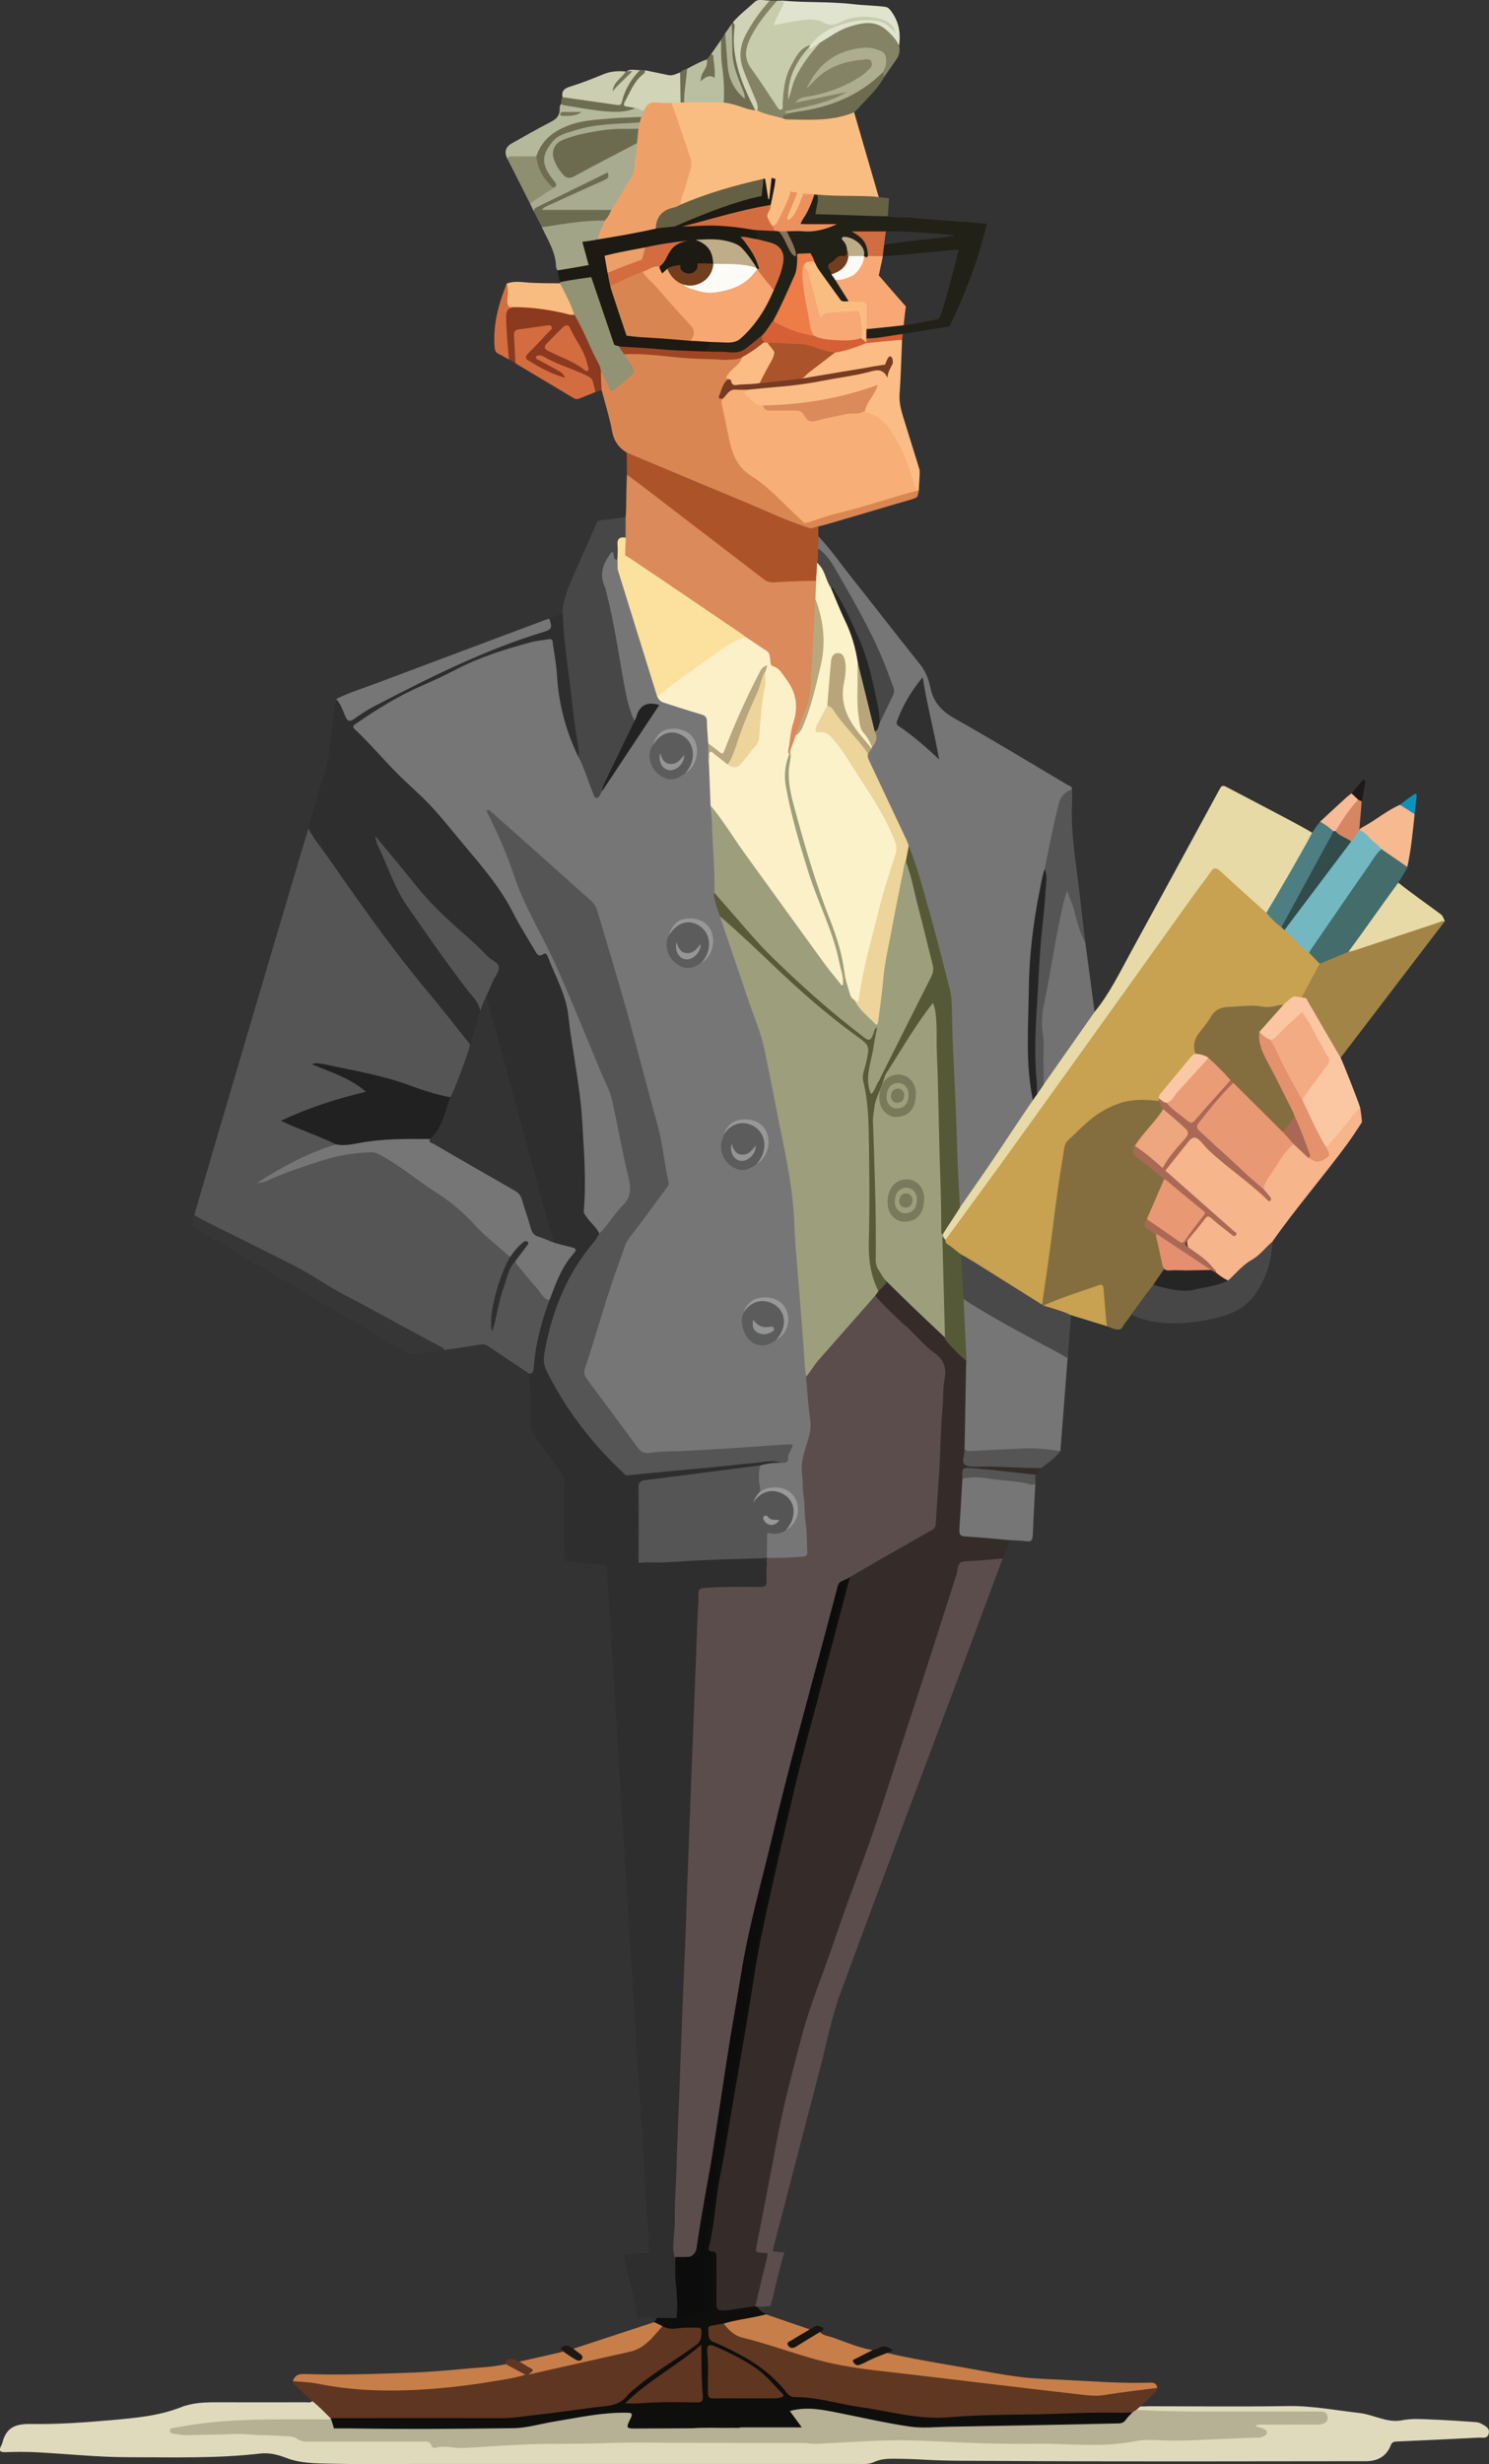 <?xml version="1.0" encoding="UTF-8"?>
<svg id="Layer_1" data-name="Layer 1" xmlns="http://www.w3.org/2000/svg" viewBox="0 0 338.18 559.5">
  <rect x="0" y="0" width="338.18" height="559.5" fill="#333333" stroke="none"/>
  <defs>
    <style>
      .cls-1 {
        fill: #e0dabd;
      }

      .cls-2 {
        fill: #49494a;
      }

      .cls-3 {
        fill: #f7a874;
      }

      .cls-4 {
        fill: #8b391f;
      }

      .cls-5 {
        fill: #555;
      }

      .cls-6 {
        fill: #0e0e0c;
      }

      .cls-7 {
        fill: #b6b094;
      }

      .cls-8 {
        fill: #b8a57b;
      }

      .cls-9 {
        fill: #edd49a;
      }

      .cls-10 {
        fill: #846e3f;
      }

      .cls-11 {
        fill: #f7bc97;
      }

      .cls-12 {
        fill: #727272;
      }

      .cls-13 {
        fill: #773a22;
      }

      .cls-14 {
        fill: #d16d40;
      }

      .cls-15 {
        fill: #fcf0c8;
      }

      .cls-16 {
        fill: #6d6d51;
      }

      .cls-17 {
        fill: #363636;
      }

      .cls-18 {
        fill: #656044;
      }

      .cls-19 {
        fill: #a28447;
      }

      .cls-20 {
        fill: #989898;
      }

      .cls-21 {
        fill: #18140f;
      }

      .cls-22 {
        fill: #5c5c5c;
      }

      .cls-23 {
        fill: #222;
      }

      .cls-24 {
        fill: #e0e4ce;
      }

      .cls-25 {
        fill: #aa6956;
      }

      .cls-26 {
        fill: #9d9f7c;
      }

      .cls-27 {
        fill: #c7ccac;
      }

      .cls-28 {
        fill: #787a5c;
      }

      .cls-29 {
        fill: #565938;
      }

      .cls-30 {
        fill: #959595;
      }

      .cls-31 {
        fill: #352c2a;
      }

      .cls-32 {
        fill: #e4926c;
      }

      .cls-33 {
        fill: #303030;
      }

      .cls-34 {
        fill: #2f2f2f;
      }

      .cls-35 {
        fill: #436c6b;
      }

      .cls-36 {
        fill: #0d0c0d;
      }

      .cls-37 {
        fill: #222121;
      }

      .cls-38 {
        fill: #717054;
      }

      .cls-39 {
        fill: #bfad89;
      }

      .cls-40 {
        fill: #929275;
      }

      .cls-41 {
        fill: #0e92bd;
      }

      .cls-42 {
        fill: #5f3721;
      }

      .cls-43 {
        fill: #474748;
      }

      .cls-44 {
        fill: #262525;
      }

      .cls-45 {
        fill: #ec915d;
      }

      .cls-46 {
        fill: #fbf2ca;
      }

      .cls-47 {
        fill: #f6a772;
      }

      .cls-48 {
        fill: #8c715a;
      }

      .cls-49 {
        fill: #b4b99b;
      }

      .cls-50 {
        fill: #e7daa6;
      }

      .cls-51 {
        fill: #d88552;
      }

      .cls-52 {
        fill: #733e1f;
      }

      .cls-53 {
        fill: #c87e49;
      }

      .cls-54 {
        fill: #5f3621;
      }

      .cls-55 {
        fill: #666044;
      }

      .cls-56 {
        fill: #6c6c50;
      }

      .cls-57 {
        fill: #f6b58b;
      }

      .cls-58 {
        fill: #c8a151;
      }

      .cls-59 {
        fill: #fce19e;
      }

      .cls-60 {
        fill: #324b4b;
      }

      .cls-61 {
        fill: #e89973;
      }

      .cls-62 {
        fill: #babfa1;
      }

      .cls-63 {
        fill: #fabd81;
      }

      .cls-64 {
        fill: #fbbd85;
      }

      .cls-65 {
        fill: #6f6e52;
      }

      .cls-66 {
        fill: #9f4523;
      }

      .cls-67 {
        fill: #d56035;
      }

      .cls-68 {
        fill: #b8a67e;
      }

      .cls-69 {
        fill: #fbbd84;
      }

      .cls-70 {
        fill: #b8a57c;
      }

      .cls-71 {
        fill: #73b8c0;
      }

      .cls-72 {
        fill: #777677;
      }

      .cls-73 {
        fill: #ab532a;
      }

      .cls-74 {
        fill: #585a39;
      }

      .cls-75 {
        fill: #d36e41;
      }

      .cls-76 {
        fill: #733e1e;
      }

      .cls-77 {
        fill: #ea9c76;
      }

      .cls-78 {
        fill: #adae8f;
      }

      .cls-79 {
        fill: #da8653;
      }

      .cls-80 {
        fill: #6d6c50;
      }

      .cls-81 {
        fill: #262625;
      }

      .cls-82 {
        fill: #d36d40;
      }

      .cls-83 {
        fill: #2e2e2e;
      }

      .cls-84 {
        fill: #8e8f70;
      }

      .cls-85 {
        fill: #f2ab82;
      }

      .cls-86 {
        fill: #6e6d51;
      }

      .cls-87 {
        fill: #474747;
      }

      .cls-88 {
        fill: #737357;
      }

      .cls-89 {
        fill: #603721;
      }

      .cls-90 {
        fill: #5b4d4c;
      }

      .cls-91 {
        fill: #757559;
      }

      .cls-92 {
        fill: #aa6955;
      }

      .cls-93 {
        fill: #fbc7a2;
      }

      .cls-94 {
        fill: #cbceb1;
      }

      .cls-95 {
        fill: #e48f70;
      }

      .cls-96 {
        fill: #1d1813;
      }

      .cls-97 {
        fill: #1c1a12;
      }

      .cls-98 {
        fill: #ac532a;
      }

      .cls-99 {
        fill: #939494;
      }

      .cls-100 {
        fill: #beac88;
      }

      .cls-101 {
        fill: #b9a87d;
      }

      .cls-102 {
        fill: #ec9f68;
      }

      .cls-103 {
        fill: #a8ab90;
      }

      .cls-104 {
        fill: #d0d3b7;
      }

      .cls-105 {
        fill: #b1b598;
      }

      .cls-106 {
        fill: #eea67e;
      }

      .cls-107 {
        fill: #a86855;
      }

      .cls-108 {
        fill: #212117;
      }

      .cls-109 {
        fill: #fbc8a6;
      }

      .cls-110 {
        fill: #181510;
      }

      .cls-111 {
        fill: #eda169;
      }

      .cls-112 {
        fill: #db8a5b;
      }

      .cls-113 {
        fill: #f6b990;
      }

      .cls-114 {
        fill: #989897;
      }

      .cls-115 {
        fill: #ed7c47;
      }

      .cls-116 {
        fill: #d1d4b7;
      }

      .cls-117 {
        fill: #fbfaf5;
      }

      .cls-118 {
        fill: #6c6b50;
      }

      .cls-119 {
        fill: #a1a486;
      }

      .cls-120 {
        fill: #1d181b;
      }

      .cls-121 {
        fill: #f9bc80;
      }

      .cls-122 {
        fill: #f7ae77;
      }

      .cls-123 {
        fill: #4c7e82;
      }

      .cls-124 {
        fill: #848366;
      }

      .cls-125 {
        fill: #d68663;
      }

      .cls-126 {
        fill: #fcfbf7;
      }
    </style>
  </defs>
  <g>
    <path class="cls-83" d="m149.3,526.38c-.43,0-1.77-.12-2.24-.08-.82.06-2.4-.19-2.4-.19,0,0-.18-1.36-.37-2.34-.69-3.59-1.6-7.13-2.45-10.68-.21-.88-.16-1.36.96-1.31,1.18.05,2.38-.2,3.56-.15.53.02,1.15-.11,1.15-.11,0,0-.05-.7-.08-1.1-.37-5.59-.68-11.18-1.03-16.77-.45-7.17-.91-14.34-1.37-21.51-.57-9.05-1.14-18.1-1.7-27.15-.43-6.88-.84-13.75-1.27-20.63-.56-9.05-1.14-18.1-1.7-27.15-.44-7.07-.85-14.15-1.29-21.22-.4-6.48-.81-12.96-1.19-19.44-.03-.43-.04-1.21-.04-1.21,0,0-.75,0-1.19-.03-2.76-.21-5.51-.58-8.27-.88-.33-.5-.17-12.14-.18-17.42,0-.54.11-1.09-.11-1.61-2.24-3.2-4.47-6.4-6.73-9.58-.5-.71-.77-1.4-.79-2.3-.06-3.86-.22-7.72-.34-11.58.57-1.08.69-2.27.8-3.44.45-4.56,1.67-8.92,3.31-13.18,1.37-3.63,2.59-7.34,5.2-10.36.83-.97.7-1.18-.58-1.52-1.28-.33-2.66-.49-3.31-1.91-1.53-4.87-2.74-9.83-4.1-14.76-3.69-13.38-7.26-26.8-11.03-40.16-.34-.74-.2-1.43.16-2.14.62-1.24,1.24-2.49,1.87-3.72.4-.79.25-1.33-.42-1.93-4.2-3.77-8.34-7.61-12.49-11.44-3.72-3.45-6.62-7.63-9.89-11.48-1.34-1.58-2.69-3.15-3.85-4.67,1.48,3.61,3.32,7.22,4.94,10.92.95,2.16,2.33,4.03,3.67,5.93,4.6,6.52,9.26,13,14.03,19.4.49.65.53,1.24.5,2.08-.78,2.37-1.59,5.81-2.3,7.71-.75.38-1.03-.78-1.39-1.23-8.76-11.01-17.86-21.75-25.75-33.43-2.91-4.31-5.98-8.51-8.98-12.77-.35-.5-.92-.96-.6-1.71,1.16-4.02,2.21-8.07,3.52-12.04,1.37-4.18,1.57-8.52,2.16-12.81.21-1.51.42-3.03.63-4.54.66-.13.84.4,1.08.81.33.55.6,1.14.85,1.73.96,2.24,1.03,2.29,3.01.97,5.55-3.7,11.72-6.23,17.6-9.3,7.67-4,15.78-6.92,23.98-9.59,1.59-.52,1.9-1.47,1.9-2.84.95-.53,1.97-.86,3.01-1.14.69.94.58,2.08.69,3.14.89,9.02,1.83,18.03,3.35,26.97.13.76.45,1.56-.14,2.28-1.15-.04-1.11-1.1-1.45-1.77-2.53-4.99-3.51-10.38-4.03-15.89-.24-2.46-.69-4.91-.92-7.37-.09-.89-.54-1.19-1.4-1.07-1.57.22-3.13.47-4.67.89-6.48,1.76-12.67,4.26-18.64,7.32-2.34,1.2-4.73,2.29-7.11,3.39-4.03,1.84-7.7,4.29-11.38,6.72-1.34.89-1.35,1.06-.2,2.23,2.47,2.5,4.9,5.04,7.23,7.68,1.79,2.03,3.83,3.87,5.87,5.67,2.99,2.64,5.43,5.76,8.03,8.75,2.63,3.03,5.05,6.24,7.73,9.23,2.38,2.65,3.94,5.81,5.78,8.8,1.74,2.83,3.23,5.8,4.96,8.63.5.82.95,1.59,2.19,1.33.86-.18,1.13.67,1.42,1.28,2.34,5.04,4.39,10.13,4.92,15.79.47,5.12,1.56,10.19,2.18,15.3.39,3.24.74,6.49.8,9.76.09,4.75.52,9.51.23,14.25-.13,2.11.38,3.72,1.86,5.18.61.59,1.32,1.24,1.32,2.25-.19,1.02-.86,1.77-1.49,2.53-5.76,7.03-9.1,15.14-10.71,24.02-.36,2.01-.05,3.84.94,5.71,4.18,7.92,9.51,14.93,15.99,21.1.78.75,1.56,1.1,2.64.97,5.8-.68,11.62-1.17,17.43-1.68,4.73-.42,9.45-.99,14.18-1.3.54-.04,1.1-.06,1.62.13.3.11.73.2.4.7-1.54.51-3.2.41-4.75.87-5.18.87-10.4,1.43-15.6,2.1-3.29.42-6.57.92-9.87,1.27-1.13.12-1.66.63-1.65,1.81.02,4.9.02,9.81,0,14.71,0,1.19.46,1.49,1.63,1.42,3.31-.2,6.62-.34,9.94-.46,4.65-.18,9.29-.48,13.94-.59.4,0,.79-.03,1.19.02,2.45.11,2.52.18,2.49,2.57,0,.94,0,1.88-.03,2.83-.03,1.15-.61,1.71-1.76,1.75-1.29.04-2.58.04-3.87.02-2.83-.04-5.65.05-8.47.3-.91.08-1.4.41-1.34,1.35.13,2.34-.26,4.65-.33,6.98-.2,7.23-.41,14.46-.83,21.68-.16,2.67-.17,5.35-.25,8.02-.13,3.86-.3,7.73-.44,11.58-.24,6.43-.37,12.87-.78,19.3-.23,3.56-.09,7.13-.32,10.7-.43,6.77-.57,13.56-.86,20.33-.14,3.31-.32,6.63-.4,9.95-.15,7.08-.43,14.16-.83,21.23-.14,2.38-.1,4.76-.17,7.13-.14,4.35-.67,8.7-.35,13.06.09.45.11.91.12,1.37.02.18.02.36,0,.54-.04,1.94-.04,3.88.31,5.8.03.98.02,1.97,0,2.95-.06.84,0,1.67-.02,2.51-.05,1.42-.49,1.88-1.92,1.77-1.18-.09-1.7-.84-2.88-.74Z"/>
    <path class="cls-5" d="m124.79,295.24c-1.38,3.53-2.33,7.19-3.04,10.9-.27,1.44-.35,2.92-.52,4.38-.07.64-.09,1.33-.97,1.42-3.11-2.07-6.23-4.14-9.33-6.23-.6-.41-1.16-.54-1.92-.41-2.66.47-5.35.82-8.02,1.22-3.78-1.62-7.31-3.75-10.94-5.66-5.13-2.69-10.34-5.27-15.25-8.34-7.04-4.4-14.52-7.92-21.9-11.66-2.56-1.3-5.14-2.58-7.98-3.18-.43-.09-.88-.18-1.14-.62,1.8-6.16,3.59-12.33,5.4-18.49,6.86-23.31,20.77-70.28,20.86-70.45,1.32,2.54,3.2,4.72,4.82,7.06,7.18,10.37,14.47,20.67,22.58,30.35,2.88,3.43,5.62,6.99,8.42,10.48.21.26.76.87.91,1.24-.15.45-.07.33-.21.79-1.08,3.42-3.89,10.92-4.35,11.1-2.02.08-3.87-.26-5.69-1-7.35-3-15.08-4.49-22.8-6.03-.44-.09-.89-.11-1.57-.41,1.25.65,2.28,1.09,3.34,1.43,1.08.35,2.17.69,3.15,1.3,1.01.62,2.02,1.26,3.02,1.89.61.38,1.59.68,1.46,1.5-.13.85-1.16.77-1.86.93-5.04,1.16-9.86,2.97-14.66,4.83-.5.19-1.03.36-1.4.82.11.56.64.56,1.01.71,2.7,1.12,5.38,2.29,8.1,3.34.76.29,1.64.46,2.11,1.27.03.53-.36.65-.75.77-5.8,1.71-11,4.68-16.2,7.67,3.75-1.58,7.54-3.07,11.42-4.33,3.93-1.28,7.89-2.23,12.01-2.56,1.47-.12,2.79.12,4.1.91,5.88,3.51,11.27,7.71,16.89,11.58,1.06.73,1.87,1.76,2.78,2.67,2.45,2.45,4.86,4.94,7.61,7.07.69.54,1.41,1.1,1.71,2-.79,2.55-2.18,4.86-2.78,7.49-.6,2.64-1.39,5.24-1.41,7.98.86-4.29,1.92-8.53,3.51-12.62.33-.84.67-1.66,1.52-2.11,1.18.6,1.73,1.81,2.56,2.74,1.82,2.06,3.54,4.21,5.39,6.24Z"/>
    <path class="cls-31" d="m229.28,349.71c-.4,1.43-.92,2.81-1.55,4.15-.85.62-1.87.65-2.84.69-1.64.06-3.25.34-4.89.39-1.67.05-1.93.38-2.25,1.98-.49,2.44-1.39,4.76-2.15,7.11-3.77,11.6-7.59,23.18-11.24,34.81-5.89,18.74-12.89,37.08-19.33,55.62-3.5,10.08-6,20.45-7.98,30.93-1.5,7.94-3.1,15.86-4.63,23.79-.23,1.21-.29,2.05,1.31,2.04.83,0,1.08.6.91,1.36-.75,3.39-1.56,6.76-2.37,10.14-.12.5-.45.87-.82,1.22-2.34.68-4.73,1.1-7.16,1.13-1.79.02-2.1-.3-2.12-2.07-.03-3.27-.01-6.54,0-9.81,0-.78,0-1.44-1-1.68-.71-.17-.72-.88-.61-1.49,1.21-6.71,1.96-13.5,3.23-20.21,1.61-8.49,2.93-17.04,4.39-25.57,1.32-7.75,2.61-15.5,3.98-23.23,1.66-9.35,4.13-18.53,6.18-27.8,3.72-16.87,8.6-33.44,12.8-50.18.42-1.67.73-3.39,1.46-4.98.31-.62.91-.88,1.47-1.2,5.4-3.12,10.82-6.22,16.26-9.28,1.18-.67,1.81-1.44,1.97-2.85.26-2.17.28-4.35.39-6.51.22-4.34.51-8.69.74-13.03.21-4.04.29-8.11.79-12.13.29-2.28-.23-4.06-2.06-5.65-4.34-3.75-8.43-7.8-12.5-11.84-.38-.38-.87-.67-.97-1.27-.03-.51.25-.88.56-1.23.73-.56.98-1.65,2.04-1.85.65.06,1.04.54,1.44.96,3.91,4.1,8.22,7.78,12.17,11.84,1.55,1.7,3.39,3.13,4.77,5,.53,2.84.36,5.72.18,8.56-.18,2.96-.17,5.92-.22,8.87-.01.59,0,1.19-.12,1.77-.02.1-.04.19-.06.29-.69,3.44-.18,4.13,3.28,4.05,4.11-.1,8.2.3,12.3.33.54,0,1.1,0,1.5.48-.44.48-.88.97-1.32,1.45-.59.54-1.28.38-1.97.29-3.76-.5-7.53-.89-11.31-1.27-.29-.03-.59-.04-.89-.05-1.86-.03-1.95.05-2.05,1.97-.26,2.65-.17,5.33-.46,7.98-.1.94-.05,1.88-.12,2.81-.08,1.2.33,1.82,1.62,1.91,2.17.15,4.33.35,6.5.49.98.06,2-.01,2.78.76Z"/>
    <path class="cls-72" d="m185.88,121.8c2.69,2.78,4.87,5.98,7.27,9,5.3,6.66,10.49,13.41,15.82,20.06,1.3,1.62,1.96,3.47,2.36,5.37.7,3.3,2.58,5.27,5.5,6.92,8.62,4.85,17.07,9.99,25.58,15.04.42.25,1.12.29,1.05,1.06-2.49,1.65-2.84,4.33-3.45,6.93-.9,3.8-1.49,7.67-2.48,11.46-1.19,5.63-2.2,11.28-2.94,16.98-.28,2.16-.35,4.36-.36,6.52,0,6.14-.59,12.27-.35,18.42.13,3.27.53,6.51,1.07,9.74.05.79-.34,1.42-.77,2.04-4.69,6.81-9.34,13.66-13.96,20.51-.44.66-.87,1.33-1.42,1.9-.32.33-.71.85-1.14.08-.36-2-.33-4.05-.38-6.06-.09-3.46-.29-6.92-.43-10.38-.23-5.88-.49-11.75-.76-17.63-.16-3.65-.5-7.31-.39-10.97.05-1.6-.15-3.17-.57-4.7-1.77-6.39-3.19-12.88-5.11-19.23-1.26-4.17-2.35-8.39-3.89-12.47-2.5-5.83-5.35-11.49-8.05-17.23-.56-1.19-1.33-2.34-1.24-3.76.14-.57.51-1.01.78-1.51.06-.12.13-.24.2-.36.84-1.02.91-2.2.69-3.43.53-.65.73-1.46,1.08-2.2.95-1.85,1.68-3.8,2.66-5.63.45-.84.39-1.66.08-2.57-3.21-9.47-8.18-18.07-13.18-26.66-1.03-1.77-2.59-3.1-3.65-4.83-.1-.84-.37-1.7.39-2.4Z"/>
    <path class="cls-1" d="m258.34,546.4c.95.07,2.11-.03,2.69-.03,10.51.01,21.02.12,31.53-.04,5.48-.08,10.79.96,16.17,1.57,3.3.38,6.35,2.33,9.68,1.66,2.23-.45,4.38-.27,6.57-.19,3.4.13,6.8.37,10.2.6.48.03.99.2,1.4.44.84.49,1.87.96,1.52,2.23-.33,1.21-1.42.82-2.24.86-6.26.32-12.53.62-18.8.89-.65.03-.97.29-1.2.87-.99,2.55-3.06,3.59-5.61,3.59-27.82.03-55.63.11-83.45-.06-5.54-.04-11.09.04-16.63-.27-2.52-.14-5.03-.23-7.55-.23-1.43,0-2.85.15-4.18.78-1.12.53-2.32.41-3.51.41-33.77,0-67.53,0-101.3,0-6.15,0-12.3.09-18.44-.06-3.39-.08-6.9-.06-10.08-1.28-2.01-.77-3.93-1.27-6-1.03-9.91,1.16-19.86.84-29.8.84-6.97,0-13.9-.75-20.85-1.12-2.42-.13-4.86-.11-7.29-.03-1.36.04-1.4-.48-.91-1.46.09-.18.2-.35.25-.54.79-3.38,2.72-4.46,6.34-4.4,6.15.1,12.35-.33,18.48-.88,5.29-.48,10.69-.92,15.78-2.93,2.62-1.03,5.48-1.14,8.32-1.12,6.64.03,13.29.01,19.93,0,.52,0,1.1.18,1.56-.25.45-.25.75.08,1.02.33.96.89,1.9,1.81,2.78,2.79.3.34.75.73.14,1.21-.7.34-1.46.26-2.2.27-4.21,0-8.43-.1-12.64.03-6.14.18-12.28.35-18.35,1.49-.62.12-1.28.13-1.95.55.58.57,1.29.52,1.92.51,3.17-.01,6.33.05,9.51-.16,3.55-.24,7.12.24,10.68.33.94.02,1.87.16,2.82.16.75,0,1.54-.05,2.19.31,1.69.94,3.51.88,5.35.88,7.63-.02,15.27,0,22.9,0,1.19,0,2.39-.06,3.3.97.32.37.82.26,1.27.28,4.85.23,9.69-.01,14.53-.3,5.49-.33,11-.2,16.49-.42,6.98-.27,13.97-.16,20.95-.4,3.84-.13,7.72.16,11.58.16,5.85.01,11.7-.12,17.55.03,8.43.23,16.82-.79,25.24-.59,8.42.2,16.84.39,25.25.66,7.78.24,15.56.06,23.34.19.4,0,.81.03,1.18-.11,2.63-.94,5.38-.77,8.07-.74,7.09.08,14.16-.56,21.24-.65.35,0,.7-.02,1.03-.14.27-.1.6-.19.59-.57,0-.29-.27-.38-.47-.51-.45-.31-1.37-.36-1.1-1.14.24-.68,1.08-.59,1.71-.6,3.72-.04,7.44,0,11.15-.02.59,0,1.19.02,1.78-.11.52-.11.97-.37,1-.94.03-.64-.51-.78-1-.88-.69-.13-1.38-.09-2.08-.09-9.92,0-19.83,0-29.75,0-2.73,0-5.43-.45-8.16-.32-.49.02-2.12-.06-2.52-.42-.28-.82.18-.93,1.04-.9Z"/>
    <path class="cls-90" d="m171.52,523.76c.91-3.78,1.79-7.57,2.74-11.34.24-.94-.26-.84-.83-.87-1.95-.11-1.88-.1-1.51-2.02,1.58-8.06,3.14-16.13,4.66-24.2,1.45-7.71,3.5-15.27,5.48-22.85,1.88-7.18,4.78-14.01,7.15-21.02,2.22-6.55,4.6-13.05,6.99-19.53,3.55-9.6,6.46-19.4,9.66-29.11,3.81-11.59,7.49-23.22,11.23-34.83.08-.23.17-.47.21-.71.47-2.76.48-2.71,3.2-2.83,2.41-.11,4.81-.38,7.22-.58-3.01,8.1-6.01,16.21-9.04,24.3-9.28,24.8-18.68,49.56-27.8,74.42-2.05,5.59-3.17,11.52-4.68,17.3-3.5,13.39-6.98,26.78-10.47,40.17-.09.33-.13.68-.2,1.02.07.06.14.15.21.16,1.14.08,2.42.24,2.42.24,0,0-.38,1.04-.66,2.18-.57,2.3-1.23,4.59-1.7,6.91-.2.98-.82,3.02-.82,3.02,0,0-.67.04-1.04.11-.62.12-1.56.03-2.13.06-.09.09-.18.09-.28,0Z"/>
    <path class="cls-10" d="m256.92,298.49c-.59,1.02-1.43,1.83-1.98,2.84-.4.74-.94.55-1.49.51-.66-.06-1.28-.46-1.92-.67-.58-.29-.61-.84-.67-1.39-.23-2.06-.38-4.12-.6-6.18-.14-1.32-.3-1.48-1.58-1.05-3.42,1.14-6.79,2.4-10.18,3.61-.51.18-1,.44-1.56.41-.27-.06-.42-.24-.51-.49.08-2.83.61-5.61,1.03-8.39,1.26-8.37,2.08-16.81,3.53-25.16.38-2.17,1.08-3.96,2.92-5.44,1.99-1.61,3.74-3.53,5.95-4.9,4.08-2.54,8.44-3.57,13.21-2.48.81.38,1.08,1.13,1.28,1.92.07.71-.38,1.19-.75,1.71-1.71,2.41-3.83,4.49-5.47,6.95-.59,1.01-.25,1.76.62,2.4,1.34.99,2.6,2.08,3.87,3.16.84.72,2.36.83,2.29,2.17-.89,2.88-2.91,6.03-4.1,8.77-.57.97-.39,1.71.61,2.29.62.36,1.19.83,1.48,1.54.52,1.76.91,3.55,1.28,5.34.39,1.9.54,1.99,2.44,2.04.92.02,1.89-.21,2.76.31.26.5-.15.59-.46.69-.47.16-.98.19-1.46.11-2.32-.36-4.01.49-5.09,2.56-1.48,1.93-3,3.84-4.41,5.83-.28.39-.5.85-1.02,1Z"/>
    <path class="cls-112" d="m142.1,117.36c.18-1.63.1-5.1.21-7.64.03-.64.05-1.27.07-1.91.68-.16,1.12.31,1.58.66,9.6,7.33,19.25,14.6,28.78,22.03,1.64,1.28,3.29,1.51,5.12,1.27,1.58-.21,3.16-.23,4.74-.23.95,0,1.89.05,2.48-.95.2-.33.49-.24.67.11.12,1.8-.2,3.58-.11,5.38-.55,2.83-.31,5.72-.52,8.58-.32,4.24-.37,8.5-.69,12.74-.15,2.01-1.16,3.77-1.8,5.63-.43,1.26-.98,2.48-1.42,3.74-.48,1.33-1.01,2.64-1.4,4-.19.24-.37.5-.73.49-.65-.46-.33-1.08-.24-1.63.47-3.08,1.05-6.14,1.6-9.2.08-.44.28-.91.12-1.32-1.06-2.65-2.16-5.32-4.57-7.08-.73-.53-1.31-1.04-1.39-1.95-.11-1.25-.81-2.03-1.83-2.7-1.16-.76-2.28-1.57-3.43-2.34-8.34-5.75-16.74-11.4-25.15-17.04-.92-.61-2.05-.86-2.42-1.68-.26-.57.07-1.61.19-2.41.1-.74-.07-1.48-.26-2.2,0-1.46-.5-2.96.39-4.34Z"/>
    <path class="cls-6" d="m171.66,523.76c.09.01.19.01.28,0,.5.86,1.23,1.32,2.16,1.76-.42.68-1.15.7-1.81.83-2.6.55-5.21,1.02-7.8,1.6-.53.14-1.07.24-1.59.37-.57.14-1.25.2-1.33.96-.08.82.08,1.6.89,2.05.61.34,1.24.63,1.88.9,2.97,1.28,5.72,2.97,8.46,4.66,1.91,1.17,3.49,2.81,4.92,4.48,1.38,1.63,2.82,2.72,5,2.66,3.67-.1,7.11,1.27,10.69,1.74,4.33.58,8.59,1.52,12.87,2.35,2.56.5,5.11.62,7.68.26.39-.06.79-.09,1.19-.08,5.55.18,11.1-.24,16.64-.36,7.77-.17,15.54-.56,23.32-.55.55,0,1.08-.12,1.62-.2.56-.08.86.13.78.74-1,1.83-2.37,2.71-4.62,2.81-6.39.3-12.79-.02-19.17.3-5.01.25-10.01.14-15.01.22-1.44.02-2.86.25-4.3.33-5.1.29-10.08-.49-15.04-1.52-4.32-.89-8.66-1.71-13-2.49-1.62-.29-3.26-.24-4.89-.02-.82.11-1.05.37-.5,1.13.5.69,1.56,1.37,1.09,2.26-.53,1-1.78.59-2.74.6-3.67.02-7.34.04-11.01,0-3.15-.05-6.3,0-9.45-.02-.5,0-.98.08-1.45.21-4.56.28-9.12.13-13.68.08-1.41-.01-1.68-.57-1.24-1.97.47-1.49.45-1.49-1.18-1.56-3.5-.13-6.91.64-10.33,1.14-4.17.61-8.31,1.43-12.45,2.22-.98.19-1.97.22-2.96.22-10.51,0-21.03,0-31.54,0-1.89,0-5.7-.04-7.58-.15-1.42-.09-.95-1.19-1.38-2.66.62-.83,1.92-.47,2.72-.47,11.9-.02,23.79-.02,35.69,0,4.83,0,9.55-.99,14.32-1.53,3.69-.42,7.38-.88,11.06-1.4.76-.11,1.44-.33,2.01-.87,4.18-3.99,8.98-7.16,13.77-10.35,1.16-.77,2.25-1.62,3.37-2.45.49-.36.87-.79.96-1.44.15-1.14-.16-1.57-1.32-1.61-1.19-.04-2.38-.08-3.56.14-1.2.22-2.37.13-3.47-.46-.64-.46-1.72-.49-2.05-1.37,0-.09.17-.18.22-.26.2-.28.32-.66.32-.66,0,0,1.16-.04,1.75,0,.44.03,2.81.01,2.81.01,0,0,.13-2.63.13-3.52,1.16.08,1.01,1.08,1.13,1.77.2,1.12.73,1.33,1.64.8,1.1-.65,2.25-.98,3.53-.94.93.03,1.32-.5,1.31-1.41,0-3.27.01-6.54-.01-9.81,0-.51-.09-1.02-.6-1.27-1.3-.66-1.22-1.76-1-2.94.53-2.97,1.13-5.93,1.75-8.89.85-4.07,1.38-8.19,2.12-12.28.88-4.87,1.67-9.76,2.49-14.64.92-5.46,1.98-10.91,2.85-16.38.95-5.92,2.08-11.8,3-17.72.53-3.42,1.4-6.79,2.17-10.17,1.26-5.5,2.49-11.02,3.76-16.52,1.41-6.08,2.83-12.15,4.5-18.17,1.81-6.54,3.38-13.15,5.14-19.71,1.13-4.21,2.27-8.42,3.3-12.65.17-.69.47-1.37-.48-1.73-.11-1.35.82-2.11,2.65-2.17-2.48,9.39-4.96,18.79-7.43,28.18-1.66,6.3-3.43,12.57-4.92,18.9-2.69,11.41-5.34,22.83-7.75,34.31-1.4,6.69-2.28,13.48-3.42,20.22-.91,5.38-1.87,10.76-2.79,16.14-1.05,6.11-1.97,12.24-3.19,18.31-1.07,5.31-1.21,10.76-2.52,16.03-.16.63-.15,1.1.67,1.12,1.01.02,1.01.74,1,1.47,0,3.47.04,6.94-.02,10.41-.02,1.14.26,1.54,1.48,1.54,2,0,3.91-.51,5.86-.76.54-.07,1.07-.16,1.61-.17Z"/>
    <path class="cls-79" d="m142.32,102.76c-1.85-1.14-2.92-2.69-3.32-4.91-.48-2.71-1.32-5.35-2.01-8.01-.11-.42-.26-.96-.36-1.23-.81-1.27-.62-2.55-.53-3.89.37-.84.75-.38,1.03.05.54.82.96,1.72,1.34,2.63.33.78.66.99,1.38.37.93-.81,1.87-1.6,2.83-2.37.89-.71,1.01-1.5.32-2.43-.35-.47-.69-.96-.93-1.5-.24-.53-1.31-1.24-.58-1.51,3.03-.44,6.99.2,9.99.47,5.52.5,11.56.41,17.11.06,1.3.58-.22,1.82-.61,2.24-.63.67-1.36,1.24-1.9,1.99-.32.44-.64.86-.65,1.43-.45.97-1.05,1.87-1.43,2.89-.24.63-.22,1.12.21,1.62.7,3.7,1.48,7.38,2.3,11.05.52,2.35,1.74,4.22,3.83,5.61,2.47,1.64,4.73,3.6,6.81,5.74,1.28,1.32,2.81,2.36,4.04,3.72,1.09,1.21,2.33,1.44,3.88.94,6.27-2.02,12.71-3.46,18.98-5.52,1.36-.45,2.75-.83,4.2-.94.16,0,.3.06.41.17-.07.63-.33,1.38-.33,1.38,0,0-.56.36-.99.49-6.57,1.9-13.1,3.89-19.67,5.78-.66.19-1.89.48-1.89.48,0,0,.1.95.08,1.38-.32-.14-.49-.53-.86-.56-3.19-.25-5.95-1.77-8.81-2.98-10.35-4.35-20.71-8.71-31.06-13.06-.99-.42-2.09-.67-2.81-1.57Z"/>
    <path class="cls-63" d="m193.89,25.15c1.4,4.87,3.03,10.42,4.44,15.29.44,1.51.92,3.23,1.37,4.74-.12.82-.82.44-1.26.39-3.26-.4-6.53-.11-9.79-.22-.89-.03-1.77-.21-2.65-.3-.32,0-.63.12-.95.15-1.9-.44-2.74.66-3.35,2.23-.34.86-.73,1.73-1.39,2.43-.31.33-.69.68-1.16.47-.56-.26-.49-.83-.32-1.3.4-1.12.94-2.18,1.3-3.31.09-.27.2-.56-.1-.93-.6.57-.72,1.37-1.05,2.05-.65,1.33-1.21,2.71-1.96,3.99-.37.64-.78,1.31-1.74,1.01-1.17-.84-1.28-2.01-1-3.29.11-.53.42-1,.43-1.55.47-1.55.49-3.19.89-4.76-.4,1.25-.3,2.62-.82,4.02-1.41-1.3-.77-3.11-1.52-4.43-.39-.18-.78-.08-1.17.02-4.71,1.18-9.47,2.15-13.93,4.18-1.14.52-2.3,1.18-3.65.94-.43-.68-.14-1.35.09-1.99.72-2.05,1.26-4.15,1.73-6.27.27-1.2.23-2.32-.24-3.46-1.34-3.24-2.3-6.61-3.42-9.92-.18-.54-1.24-1.7-.82-2.28.63-.38,1.56-.41,2.24-.41.36-.03,1.29,0,1.64,0,2.82-.07,5.65-.06,8.46-.02,2.05,0,3.81,1.62,5.75,2.11.52.13.84-.17,1.38-.13.24.02,1.01-.05,1.24.03,1.93.71,3.68,1.15,5.66,1.71,4.88.36,9.62,1.01,14.37-.42.51-.16.79-1.09,1.32-.75Z"/>
    <path class="cls-50" d="m218,274.2c1.97-2.84,3.96-5.67,5.92-8.52,3.47-5.06,6.64-9.96,10.09-15.03.13-.2.48-.61.59-.83.26-.46.34-1.02.68-1.45.53-.78,1.06-1.57,1.54-2.38,3.52-5.07,7-10.16,10.62-15.15.31-.43.55-.96,1.16-1.07,3.41-4.16,5.73-8.98,8.29-13.66,6.72-12.28,13.41-24.58,20.09-36.88.34-.63.59-1.05,1.45-.6,6.27,3.29,19.44,10.13,19.57,10.48.3.53-.04.95-.27,1.37-2.91,5.28-6.03,10.44-9,15.69-.26.47-.52.97-1.09,1.15-1.44-.43-2.37-1.56-3.4-2.52-2.36-2.19-4.7-4.39-7.1-6.54-.93-.83-1.48-.61-2.15.29-7.62,10.26-14.94,20.75-22.37,31.15-7.75,10.85-15.51,21.68-23.33,32.48-4.21,5.82-8.45,11.63-12.63,17.47-.54.75-.99,1.61-1.92,2-.5-.11-.76-.45-.9-.91-.03-.15-.03-.29,0-.44,1.22-2.15,2.48-4.27,4.16-6.11Z"/>
    <path class="cls-54" d="m150.44,528.2c1.18.64,2.39.66,3.72.45,1.45-.23,2.96-.1,4.44-.12.5,0,.7.27.71.74.03,1.27.04,2.29-1.3,3.27-4.38,3.21-9.12,5.91-13.3,9.39-.76.63-1.58,1.23-2.19,1.99-2.03,2.56-5,2.37-7.77,2.74-4.38.59-8.76,1.21-13.16,1.69-2.4.26-4.77.71-7.2.71-13.03-.02-26.05,0-39.08,0-.07.11-.15.12-.24.03-1.34-1.34-2.64-2.71-4.14-3.87-1.18-1.1-2.38-2.19-3.53-3.33-.35-.35-.98-.54-.93-1.21,1.81-.84,3.61-.06,5.4.07,1.97.14,3.88.8,5.85,1,5.87.57,11.73.71,17.64.38,7.04-.39,13.98-1.39,20.9-2.64.48-.09.99-.09,1.46-.43-.75-1.02-2.26-1.05-2.85-2.22-.18-.83.67-1.47,1.63-1.18.5.15.97.39,1.46.59,1,.14,1.88.59,2.71,1.14.7.47.91,1-.06,1.45,2.64-1.15,5.49-1.33,8.21-2.01,4.84-1.22,9.74-2.23,14.61-3.3,1.22-.27,2.16-.95,3.01-1.79,1.27-1.25,2.63-2.39,3.99-3.53Z"/>
    <path class="cls-89" d="m257.2,547.78c-.45-.03-1.86.09-2.55.07-6.64-.19-13.26.26-19.89.37-6.37.11-12.78.09-19.11.65-7.02.62-13.56-1.37-20.31-2.31-4.97-.69-9.79-2.32-14.87-2.26-1.15.01-1.67-.85-2.23-1.53-2.86-3.49-6.37-6.11-10.34-8.2-1.93-1.01-3.86-2.01-5.88-2.8-1.4-.54-1.03-1.79-1.16-2.76-.14-1.08.93-.92,1.59-1.08.62-.15,1.26-.22,1.89-.32.41.05.77.25,1.02.56,1.23,1.52,2.96,2.02,4.74,2.57,6.76,2.1,13.53,4.19,20.39,5.93,2.92.74,5.97.84,8.96,1.21,9.87,1.25,19.77,2.3,29.65,3.48,6.05.72,12.09,1.46,18.15,2.13,1.99.22,3.95-.15,5.91-.43,2.7-.39,5.39-.77,8.1-1.09.55-.07,1.09-.15,1.56.24,0,.6-.32.86-.63,1.17-.94.94-1.92,1.83-2.88,2.75-.31.27-.62.54-.92.81-.68.48-.39,1.11-1.18.84Z"/>
    <path class="cls-72" d="m219.09,328.26c.11-5.96.22-11.92.32-17.88.01-.58.07-1.08.05-1.32-.45-4.33-.92-10.02-.95-14.37.56-1.06,1.25.5,1.85.85,2.69,1.55,5.33,3.19,8.02,4.74,4.02,2.32,8.22,4.29,12.22,6.64.65.38,1.28.42,1.97.21-.58,7.44-1.15,14.88-1.73,22.33-1.05.56-2.16.23-3.21.1-4.47-.57-8.91.01-13.35.24-1.34.07-2.67.16-4.01.1-1.06-.05-1.3-.47-1.19-1.64Z"/>
    <path class="cls-43" d="m142.1,117.36c0,1.57-.01,3.14-.02,4.72-1.26.48-1.47,1.48-1.38,2.68.05.76.11,1.55-.2,2.3-1.38,1.14-1.08-.54-1.56-.93-1.68,2.06-2.02,4.22-1.24,6.86,1.96,6.6,2.99,13.42,4.07,20.21.56,3.53,1.44,6.97,2.52,10.37.11.8-.33,1.43-.67,2.08-2.21,4.21-4.1,8.57-6.25,12.81-.25.49-.45.99-.49,1.54-.06.24-.16.47-.3.67-.76,1.07-1.3,1.06-1.96-.04-.31-.51-.5-1.07-.73-1.61-.88-1.97-1.21-4.15-2.42-5.99-.23-.35-.35-.82-.08-1.26.2-.98-.19-3.07-.44-4.57-.59-3.49-.91-7.02-1.36-10.52-.5-3.85-.97-7.7-1.4-11.56-.21-1.91-.27-3.83-.4-5.75-.12-2.34,1.07-5.56,2.21-8.16,1.74-3.96,3.53-7.9,5.26-11.86.16-.36.46-1.08.46-1.08,0,0,.67-.14,1.12-.18,1.76-.16,3.39-.42,5.26-.71Z"/>
    <path class="cls-57" d="m308.93,251.54c.18,1,.41,3.23.41,3.23,0,0-2.06,3.23-3.22,4.81-5.56,7.56-11.73,14.65-17.12,22.33-.7,1.7-2.01,2.99-3.48,3.87-1.55.92-2.9,1.99-4.16,3.24-.74.73-1.5,1.42-2.44,1.89-1.24-.13-2.07-.93-2.89-1.75-1.23-1.91-2.98-3.29-4.82-4.56q-2.8-1.95-.68-4.51c.92-1.11,1.84-2.21,2.68-3.37.75-1.02,1.41-.96,2.33-.24,1.46,1.14,2.78,2.46,4.4,3.39-4.57-3.94-8.8-8.25-13.52-12-.73-.58-1.46-1.19-1.89-2.06.82-1.89,2.3-3.3,3.51-4.9.51-.67,1.1-1.27,1.65-1.91.99-1.17,2.12-1.23,3.17-.1,3.66,3.93,7.86,7.22,12.17,10.4,1.04.77,1.84,1.8,2.97,2.8-.3-.96-1.19-1.34-1.3-2.17-.03-.67.22-1.26.56-1.81,1.63-2.58,3.23-5.19,5.17-7.56.34-.41.63-.91,1.26-.93,1.59.5,2.28,2.08,3.58,2.93.9.52,1.78,1.02,2.89.54.88-.38,1.44-.84.94-1.89-.11-.22-.1-.48-.04-.72,2.05-2.96,4.55-5.55,6.75-8.39.26-.34.57-.71,1.11-.55Z"/>
    <path class="cls-108" d="m184.82,44.18c.19-.09.49.09.68,0,.94.49.66,1.32.6,2.09-.14,1.58.03,1.7,1.64,1.91,3.75.48,7.49-.3,11.23.05.71.07,2.29-.02,2.69.89,1.26.36,3.41.19,5.51.36,5.28.43,10.56.85,15.84,1.23.54.04,1.07.11,1.07.11,0,0-.24,1.04-.31,1.45-1.82,6.98-3.84,12.48-6.63,18.66-.36.79-1.52,3.19-1.52,3.19,0,0-7.58,1.21-10.55,1.71-.25.34-.62.47-1.01.54-1.97.37-3.98.53-5.96.86-.48.08-.98,0-1.38-.35-.3-1.03-.52-1.82-.09-2.21.28-.25.96-.25,1.62-.35,2.34-.36,4.92-.22,7.28-.49,2.16-.27,7.66-1.38,7.66-1.38,0,0,.49-.98.57-1.21,1.44-4.15,3.98-14.54,3.98-14.54,0,0-2.33.14-3.27.23-4.18.43-13.32,1.32-13.97,1.22-.35-.08-.4-.18-.55-.55-.08-1.02-.16-1.35.79-1.94,2.78-.77,14.88-1.72,16.22-2.22-3.67-.4-11.18-1-15.73-.9-2.3-.03-4.33.32-6.8.33,2.04,1.22,3.24,2.75,2.99,5.09-.21.55-.56.74-1.1.43-.12-.09-.22-.2-.29-.34-.62-2.41-1.91-3.6-4.15-3.75.36.89.94,1.67.84,2.65.04.94-.38,1.48-1.35,1.53-1.08.06-1.74.87-2.45,1.51-.74.67.09,1.34.22,2.01.2.53.54.98.86,1.43.81,1.18,1.62,2.36,2.38,3.58.3.49.77,1.07.18,1.59-.53.46-1.21.32-1.81,0-.22-.12-.41-.28-.55-.49-1.82-2.69-4.08-5.1-5.28-8.19-.47-.95-.73-2.11-2.19-2.02-.75.05-1.19.32-1.27,1.12-.51,5.08-2.84,9.45-5.44,13.71-1.01,1.47-1.95,3-3.28,4.22-.83.93-1.82,1.67-2.79,2.43-.91.72-2.02,1.18-3.16,1.05-2.27-.27-4.53-.13-6.8-.2-.58-.02-1.21.07-1.6-.53.84-.75,2.23-.79,2.65-2.07,1.03-.51,2.15-.31,3.21-.27,2.36.08,4.11-.8,5.63-2.67,2.23-2.75,4.01-5.75,5.55-8.92.53-1.33.99-2.68,1.52-4.01.24-.6.39-1.22.49-1.86.39-2.66-.52-3.97-3.11-4.63-.93-.24-2.01-.09-2.71-.96,0-.83-.92-1.44-.54-2.36,1.59-.62,3.15.2,4.73.07.32.01.64.04.94.15.87.4,1.29,1.19,1.71,1.98.61,1.17,1.13,2.39,1.89,3.51-.26-1.4-.8-2.66-1.45-3.89-.26-.49-.76-1.02-.06-1.57,1.26-.39,2.56-.27,3.82-.18,2.42.18,4.65-.49,6.45-1.09-1.63.29-3.71.55-5.83.42-1.6-.1-2.01-.75-1.09-2.07,1.07-1.54,1.26-3.78,2.63-5.14Z"/>
    <path class="cls-98" d="m142.32,102.76c8.62,3.6,17.22,7.24,25.85,10.8,4.97,2.06,9.82,4.42,14.94,6.1.46.15,1.03.38,1.43.24.52-.19,1.23-.36,1.23-.36,0,0,.07.92.08,1.38.01.29.02.58.03.87-.02.92-.04,1.84-.06,2.77.67,1.08.41,2.21.16,3.34-.2.83.25,1.8-.53,2.51-.06.48-.08,1.48-.08,1.48,0,0-1.31,0-2.01.02-2.57.04-5.14.17-7.7.32-.85.05-1.53-.2-2.18-.7-9.52-7.3-19.05-14.6-28.57-21.9-.82-.63-1.68-1.22-2.52-1.82-.02-1.68-.04-3.36-.06-5.04Z"/>
    <path class="cls-19" d="m328.08,209.27c-7.87,10.3-15.74,20.6-23.6,30.9-.93-.08-1.06-.95-1.41-1.53-1.94-3.27-3.84-6.56-5.68-9.89-.5-.9-1.25-1.49-1.9-2.22,1.06-2.82,2.46-5.47,4.2-7.94,2.13-1.12,4.43-1.84,6.63-2.82,6.65-2.06,13.21-4.41,19.84-6.53.6-.19,1.31-.85,1.93.03Z"/>
    <path class="cls-97" d="m170.92,52.13c.83.49,1.01,1.25.88,2.14-.63.61-1.42.07-2.2.31.19.77.75,1.28,1.16,1.86.71,1.02,1.34,2.08,1.71,3.27.11.37-.05,1.26-.05,1.26,0,0-.06.24-.42.25-.4-.09-.81-.65-1.03-.95-1.32-1.82-2.96-3.32-4.77-4.6-1.17-.82-2.64-1-4.09-1.06-1.31-.06-2.45.1-3.49-.06,1.82.69,3.41,2.54,3.69,4.91-.02.77-.68.76-1.43.77-1.01.02-1.72.56-2.44,1.19-1.06.94-2.39,1.28-3.51.41-1.37-1.07-3.3-.46-4.52.39-.95.08-.85-.47-.82-1.62.93-3.39,2.99-4.94,4.56-5.45-1.74.44-4.56,1.14-7.71,1.76-2.12.4-4.23.84-6.34,1.27q-1.82.37-1.78,2.29c0,.29.02.59.03.88.18,1.42.52,2.82.76,4.23.39,2.77,1.52,5.31,2.4,7.93.42,1.25,1.27,1.87,2.62,2.04,4.31.56,8.6,1.28,12.95,1.44.89,0,1.78-.03,2.66.03.54.04,1.09.1,1.38.68-.15,1.73-1.11,2.32-2.53,2.17-.62.57-1.58.1-2.31.11-5.05.04-10.06-.47-15.07-.95-.92-.04-1.86.82-2.3.15-1.7-2.55-1.97-7-2.84-9.88-.51-1.7-1.08-3.38-1.65-5.07-.33-.97-.9-1.29-1.92-1.05-1.25.3-2.5.6-3.75.89-.52.12-1.05.36-1.57,0-.16-.66-.35-1.74-.56-2.69.97-.86,2.24-.67,3.38-.96.43-.11.88-.14,1.32-.22,2.06-.37.99-1.41.7-3.47-.41-2.99-.15-2,2.96-2.77,4.32-.74,9.48-1.61,13.78-2.43,2.07.03,3.95-.63,5.85-1.41,4.71-1.94,9.46-3.78,14.4-5.05,2.05-.53,4.01-3.73,4.01-3.73l.33-.72s.26-.07.4-.06c.31,1.46.47,3.22.77,4.69.06-.01.12-.02.19-.03.18-1.59.35-3.18.53-4.82.58.16.88.23.88.23,0,0-.12,1.15-.17,1.42-.27,1.49-.59,2.98-.89,4.47-.45.63-1.16.73-1.84.83-4.73.63-9.22,2.25-13.84,3.35-1.25.3-2.5.55-3.76.74-.18.09.07.25-.03.08-.02-.04.02-.08.12-.09,4.72-.6,9.44-.86,14.16.04.45.09.88.19,1.07.67Z"/>
    <path class="cls-53" d="m262.82,542.21c-3.96.52-7.94.94-11.88,1.6-2.41.4-4.73-.02-7.07-.28-4.66-.51-9.32-1.08-13.98-1.63-5.54-.66-11.07-1.32-16.61-1.98-4.51-.53-9.01-1.07-13.52-1.58-4.66-.53-9.26-1.21-13.82-2.42-5.82-1.55-11.46-3.7-17.31-5.13-1.94-.47-3.12-1.77-4.29-3.18,2.68-.84,5.48-1.12,8.21-1.76.47-.11.94-.22,1.41-.34,3.32,1.14,6.64,2.27,9.96,3.41-.33,1.02-1.35,1.18-2.1,1.66-.58.37-1.18.72-1.77,1.07-.28.17-.73.31-.48.75.2.36.6.29.93.14,1.34-.64,2.55-1.51,3.85-2.21.59-.32,1.07-.92,1.85-.8.76.79,1.83.87,2.78,1.19,3.05,1.03,6,2.38,9.2,2.91.12.75-.59.64-.94.86-.94.59-2.05.89-2.98,1.69.73.59,1.32.25,1.87,0,1.21-.57,2.4-1.16,3.65-1.62.54-.19,1.06-.58,1.69-.29,6.01,1.42,12.11,2.36,18.17,3.45,3.99.72,7.97,1.49,11.99,2,3.19.41,6.42.49,9.64.65,6.63.32,13.26.85,19.91.65.92-.03,1.55.18,1.64,1.19Z"/>
    <path class="cls-64" d="m208.65,111.41c-.07,0-.15,0-.22,0-.83-.05-.77-.77-.92-1.29-1.44-4.94-3.46-9.58-6.8-13.57-.86-1.02-1.83-1.8-3.07-2.25-.61-.22-1.25-.41-1.37-1.19-.02-1.24.83-2.08,1.36-3.08.29-.55.79-1.01.85-1.84-8.19,2.77-16.53,4.21-25.1,4.26-1.91.05-3.01-1.32-4.15-2.5-.67-.69-.25-1.36.58-1.72,4.75-.67,9.58-.75,14.29-1.68,4.66-.91,9.39-1.45,13.98-2.72,1.26-.35,2.33-.13,3.33.88.38-.86.86-1.54.71-2.6-2.14,1.72-4.64,1.71-7.05,2.07-3.43.51-6.79,1.38-10.23,1.87-.29.04-.58.11-.88.12-.49-.03-2.48-.06-2.48-.06,0,0,1.57-1.44,1.96-1.74,2.05-1.6,3.97-3.37,6.23-4.69,2.08-1.08,4.31-1.73,6.61-2.12,2.19-.37,4.42-.51,6.63-.78.68-.08,1.4-.16,1.96.41-.18,4.1-.26,8.2-.56,12.29-.18,2.42.65,4.57,1.31,6.78,1.06,3.5,2.2,6.97,3.24,10.47.07,1.33-.15,3.3-.2,4.69Z"/>
    <path class="cls-124" d="m177.77,26.85c-1.95-.53-3.96-.86-5.8-1.75-.75-2.41-1.64-4.77-2.75-7.03-2.03-4.14-1.79-8.1.65-11.97,1.08-1.72,2.28-3.35,3.51-4.96.37-.49.9-.76,1.44-1.02.56.01,1.12.02,1.68.03.2.6-.26.91-.57,1.26-1.68,1.82-3.07,3.87-4.42,5.94-.51.79-.91,1.64-1.22,2.53-.68,1.94-.61,3.73.66,5.47,2.08,2.87,3.95,5.89,6.2,8.76.18-1.36.38-2.68.56-4.01.49-3.62,1.82-6.87,4.58-9.39.47-.43.98-1.21,1.85-.58.06.32-.06.58-.23.84-2.15,2.64-3.81,5.51-4.5,8.9-.15.75,0,1.54-.38,2.25.76-5.17,3.62-9.16,7.15-12.78,3.03-2.18,6.19-4.08,10.02-4.43,2.03-.19,3.94.16,5.44,1.71,1.05,1.08,2.39,1.97,2.54,3.68.28,1.1.11,2.13-.52,3.07-.98,1.45-1.99,2.87-2.99,4.31-.4-.33-.43-.8-.47-1.26.03-.45.27-.84.41-1.27.64-2.04-.08-3.38-2.2-3.6-5.27-.55-9.79.84-12.9,5.46-.44.66-.93,1.28-1.46,1.81,2-3.22,7.18-5.08,11.16-5.63,1.02-.14,2.33-.51,2.93.75.62,1.31-.44,2.15-1.31,2.86-2.98,2.41-6.46,3.83-10.12,4.82-1.52.41-3.08.65-4.59,1.09,2.79-.79,5.68-1.1,8.47-1.87.58-.16,2.71-.88,2.92-.13.17.6-2.01,1.12-2.53,1.37-2.92,1.42-6.02,2.27-9.21,2.81-.86.15-1.71.36-2.45.87-.27.73-1.07.7-1.56,1.1Z"/>
    <path class="cls-12" d="m248.6,229.78c-3.85,5.49-7.71,10.98-11.56,16.47-.56-.42-.48-1.05-.49-1.63-.07-3.9.13-7.81-.28-11.71-.17-1.63.07-3.3.41-4.86,1.74-8.03,2.69-16.2,4.71-24.17.21-.83.18-2.22,1.08-2.22,1.07,0,.99,1.41,1.2,2.26.85,3.4,1.89,6.74,2.83,10.12.4,2.96.8,5.93,1.19,8.89.31,2.29.61,4.57.91,6.86Z"/>
    <path class="cls-5" d="m246.49,214.02c-1.37-2.43-1.96-5.12-2.67-7.77-.39-1.47-.92-2.14-1.42-4.06-.87,2.45-1.09,3.77-1.54,5.87-1.42,6.58-2.33,13.26-3.72,19.86-.48,2.26-.67,4.64-.27,7.05.33,1.98.09,4.05.11,6.08.02,1.73.04,3.46.06,5.2-.32.62-1.22,1.73-1.54,2.31-.84-1.7-.7-3.57-.74-5.35-.11-5.68.05-11.36.44-17.04.36-5.17.6-10.36,1.02-15.53.36-4.43.83-8.85,1.03-13.3,1.02-5,1.98-10,3.25-14.95.43-1.67,1.44-2.6,2.95-3.16.02,1.04.1,2.08.04,3.11-.35,6.81.89,13.49,1.66,20.21.44,3.82.88,7.65,1.33,11.47Z"/>
    <path class="cls-17" d="m44.13,275.86c1.95,1.25,4.52,2.45,6.79,3.58,5.5,2.74,11.02,5.43,16.47,8.25,3.82,1.97,7.3,4.53,11.14,6.49,4.75,2.43,9.4,5.06,14.1,7.6,2.61,1.41,5.23,2.81,7.84,4.22.2.11.35.34.52.51-2.34.38-4.68.74-7.02,1.15-.55.1-.95-.07-1.38-.33-16.09-9.53-32.19-19.07-48.3-28.57-.82-.48-.66-2.14-.16-2.91Z"/>
    <path class="cls-2" d="m242.48,308.32c-.44-.1-.68-.37-1.41-.76-7.03-3.79-14.12-7.47-20.89-11.7-.41-.26-.87-.64-1.35-.94-.85-1.32-.53-2.5-.68-3.92-.2-1.89-.1-3.82-.2-5.72.57-1.16,1.31-.32,1.83-.04,2.26,1.23,4.38,2.7,6.56,4.08,2.93,1.86,5.86,3.71,8.79,5.56.59.37,1.19.72,1.54,1.36.1.07.19.14.29.21,1.23.01,2.26.74,3.44.89.58.07.96.46,1.54.54.53.07,1.07.16,1.32.75-.23,2.84-.55,6.86-.78,9.71Z"/>
    <path class="cls-43" d="m278.93,290.76c1.75-1.58,3.29-3.53,5.3-4.65,1.97-1.1,3.15-2.85,4.78-4.19-.21,4.15-1.26,7.97-3.62,11.52-2.76,4.15-6.88,5.46-11.35,6.3-5,.93-9.99,1.16-14.94-.35-.75-.23-1.45-.59-2.18-.9,1.11-1.53,3.3-4.58,5.04-6.81.99.05,1.98.2,2.91.47,3.58,1.05,7.02.24,10.47-.61,1.19-.29,2.35-.71,3.58-.79Z"/>
    <path class="cls-93" d="m295.62,226.48c.35.09,1.01.16,1.01.16,0,0,.58,1.04.87,1.54,2.3,4.01,4.65,7.99,6.98,11.99.75,1.58,3.94,9.72,4.45,11.37-1.1.79-1.77,1.97-2.63,2.97-1.69,1.97-3.2,4.09-5.06,5.93-.47-.27-.98-.6-1.23-1.09-1.5-3.05-3.14-6.03-4.39-9.2-.15-.7.19-1.24.59-1.76,1.62-2.13,3.05-4.4,4.74-6.47.49-.6.68-1.16.25-1.88-1.57-2.64-2.91-5.41-4.44-8.06-.92-1.59-.98-1.55-2.37-.46-1.45,1.14-2.64,2.54-3.97,3.8-.58.55-1.14,1.13-2.04,1.04-1.08-.36-2.03-.9-2.51-2.01.46-1.54,1.88-2.35,2.75-3.59.48-.68,1.12-1.25,1.7-1.85.41-.44.44-.58-.17-.66.94-.92,2.12-1.51,3.18-2.27.7-.5,1.62-.15,2.27.51Z"/>
    <path class="cls-72" d="m229.28,349.71c-3.33-.29-6.66-.66-10-.83-1.27-.06-1.45-.56-1.38-1.62.25-3.83.45-7.67.68-11.5.99-.85,2.22-.88,3.38-.73,3.97.51,7.98.67,11.91,1.48.44.09.88.15,1.27.39-.2,3.94-.43,7.89-.59,11.83-.04,1.02-.38,1.38-1.43,1.24-1.27-.17-2.56-.18-3.84-.27Z"/>
    <path class="cls-103" d="m121.23,48c-.29-.6-.58-1.2-.86-1.8.45-1.1,1.59-1.39,2.42-2.04.88-.7,1.95-1.12,2.75-1.93.21-.81-.4-1.28-.78-1.82-2.67-3.8-1.62-7.99,2.58-10.02,2.75-1.34,5.72-1.9,8.71-2.38,2.7-.43,5.44-.19,8.13-.58.4-.06.79,0,1.14.24.35.58.13,1.1-.15,1.62-.64.51-1.42.39-2.14.36-4.5-.16-8.86.63-13.16,1.82-4,1.1-4.83,3.36-2.51,6.81,1.27,1.88,1.77,2.02,3.75.91,3.88-2.17,7.9-4.1,11.77-6.29.58-.33,1.18-.79,1.93-.42.23,2.67.08,5.36-1.02,7.79-1.1,2.42-2.67,4.61-4.06,6.88-.21.34-.48.63-.86.79-1.12.3-2.26.15-3.39.16-3.66.02-7.32.02-10.98,0-.53,0-1.27.08-1.41-.52-.15-.6.53-.88,1.01-1.12,3.9-1.94,7.92-3.61,11.87-5.43.57-.26,1.18-.45,1.56-1.02-5.51,2.51-11,5.03-16.28,8Z"/>
    <path class="cls-35" d="m306.24,216.14c-2.17.9-4.34,1.79-6.51,2.69-1.33-.32-2.04-1.3-2.59-2.44-.05-.59.3-1.03.61-1.48,4.66-6.64,9.18-13.38,13.84-20.01.58-.82.99-1.86,2.12-2.18,2.23,1.01,4.24,2.34,5.93,4.13,0,.33-1.78,3.17-2.06,3.56-3.21,4.45-7.02,10.31-10.22,14.77-.3.42-.7.68-1.11.95Z"/>
    <path class="cls-27" d="m184.04,10.22c-2.42.7-3.36,2.82-4.41,4.76-1.44,2.67-1.71,5.64-1.88,8.62-.03.47.2,1.17-.37,1.31-.49.12-.78-.51-1.05-.92-1.91-2.82-3.73-5.71-5.74-8.46-1.69-2.3-1.3-4.56-.21-6.84,1.27-2.65,3.07-4.96,4.96-7.19.38-.45.78-.89,1.17-1.34.42,0,.83-.02,1.25-.03.71.32.52.87.31,1.39-.34.83-.78,1.6-1.16,2.41-.14.3-.48.61-.25.95.23.34.64.15.96.09,1.41-.3,2.86-.39,4.24-.74,1.88-.48,3.67-.18,5.37.54,1.21.51,2.27.48,3.41-.07,2.68-1.29,5.5-1.57,8.4-1,1.74.34,3.35.96,4.33,2.58.17.28.46.62.18.94-.29.33-.67.12-.93-.09-5.17-4.21-10.13-1.84-15.05.53-1.02.49-1.9,1.25-2.67,2.11-.22.25-.46.54-.87.45Z"/>
    <path class="cls-53" d="m114.9,536.83c1.39.75,2.77,1.49,4.44,2.39-2.44.75-4.65,1.05-6.84,1.42-8.99,1.52-18.03,2.38-27.17,2.11-4.5-.13-8.96-.65-13.38-1.53-1.78-.35-3.63-.37-5.45-.54.43-1.3,1.23-1.68,2.68-1.63,8.26.3,16.53-.02,24.79-.33,5.68-.21,11.33-.88,17-1.3,1.32-.1,2.63-.39,3.94-.59Z"/>
    <path class="cls-72" d="m124.77,140.5c.69,2.09.57,2.41-1.41,3.02-13.4,4.08-25.84,10.35-38.21,16.76-1.66.86-3.25,1.9-4.77,2.99-1.12.8-1.56.29-1.97-.67-.58-1.35-1.02-2.77-2.06-3.88,3.08-1.54,6.38-2.53,9.58-3.74,12.74-4.81,25.51-9.57,38.26-14.35.18-.07.38-.09.58-.13Z"/>
    <path class="cls-40" d="m127.16,64.09c1.96-.49,7.13-1.16,7.13-1.16l5.22,15.38s1.17.37,1.36.38c.64.42.95.86.88,1.76.6.98,1.46,2.03,2.02,3.06.37.68.33,1.14-.27,1.63-1.37,1.12-2.72,2.26-4.05,3.43-.63.56-.75.17-1-.36-.62-1.33-1.31-2.64-1.97-3.95-.78-.61-.99-1.57-1.37-2.4-1.61-3.43-3.2-6.87-4.89-10.26-.79-1.9-1.69-3.74-2.59-5.59-.25-.52-.51-1.07-.44-1.68-.01-.08-.02-.16-.02-.24Z"/>
    <path class="cls-4" d="m130.45,71.44c1.84,3.1,3.16,6.46,4.74,9.69.49,1,1.2,1.95,1.29,3.12-.02,1.47.11,3.5.15,4.34-.39.11-.98.3-1.37.41-.41-.26-.59-.69-.64-1.13-.17-1.33-.96-2.07-2.16-2.57-3.06-1.28-6.19-2.41-9.14-3.95-.17-.09-.37-.15-.66-.03,1.34,1.02,2.86,1.62,4.23,2.46.66.4,2.32,1.3,1.81,2.29-.43.85-1.9-.33-2.59-.61-1.92-.8-3.79-1.74-5.59-2.78-1.64-.95-1.68-1.57-.51-3.02,1.1-1.35,2.38-2.52,3.58-3.78.37-.38.86-.68.98-1.25-.07-.27-.29-.31-.48-.29-1.86.26-3.73.5-5.6.74-.99.13-1.36.63-1.34,1.58.03,1.14,0,2.27.19,3.41.13.81.35,1.67-.29,2.41-.33-.14-.98-.72-1.48-.87-.34-.55-.62-1.14-.65-1.79-.11-2.65-.52-5.29-.4-7.96.06-1.29.52-2.18,1.87-2.45,3.73-.4,7.34.4,10.96,1.08,1.05.2,2.15.32,3.09.93Z"/>
    <path class="cls-50" d="m306.24,216.14c3.81-5.17,7.53-10.54,11.33-15.72,3.13,2.48,6.55,4.87,9.75,7.25.36.27.88,1.47.76,1.6-.51-.34-.93.06-1.36.2-6.4,2.12-12.79,4.25-19.19,6.37-.42.14-.86.2-1.29.29Z"/>
    <path class="cls-24" d="m184.04,10.22c2.23-2.77,5.18-4.27,8.59-5.08,2.34-.55,4.63-.78,7.02-.31,1.57.31,2.53,1.44,3.74,2.54-.58-2.18-2.69-3.04-4.86-3.38-2.73-.42-5.39-.15-7.88,1.13-1.16.59-2.22.73-3.48.04-2.36-1.29-4.88-.59-7.34-.22-1.3.19-2.59.5-4.06.79.38-1.53,1.21-2.69,1.76-3.96.22-.52.73-1,.22-1.62,5.34.49,10.72.17,16.07.8,2.38.28,4.8.29,7.19.6.59.08.91.37,1.28.84,1.82,2.37,2.33,5.03,1.91,7.93-.75-1.48-1.88-2.68-3.12-3.7-2.53-2.08-5.35-1.44-8.14-.57-2.43.76-4.43,2.3-6.59,3.57-.58.46-1.06,1.05-1.7,1.43-.34.2-.82.61-.94-.24.11-.19.22-.39.33-.58Z"/>
    <path class="cls-53" d="m150.44,528.2c-2.09,2.37-3.96,5.02-7.33,5.78-7.68,1.72-15.36,3.46-23.12,5.21,1.37-1.03,1.37-1.02-.11-1.81-.65-.35-1.26-.76-1.9-1.14,3.07-.69,6.13-1.39,9.2-2.09.23-.05.45-.16.68-.25.94-.24,1.38.59,2.05.95.35.18.65.44,1.03.56.24.07.51.15.66-.11.15-.26-.06-.44-.22-.64-.38-.46-1.2-.54-1.15-1.36,6.12-2.01,12.24-4.02,18.36-6.03.62.3,1.24.61,1.86.91Z"/>
    <path class="cls-82" d="m117.06,82.5c-.1-2.07-.18-4.15-.32-6.22-.06-.97.23-1.43,1.28-1.53,2.01-.2,4.01-.56,6.01-.82.41-.05.96-.23,1.23.23.29.52-.24.79-.53,1.09-1.59,1.69-3.17,3.41-4.82,5.05-.57.56-.66,1.07-.05,1.46,2.58,1.62,5.24,3.08,8.46,4.04-.41-1.19-1.24-1.46-1.91-1.85-1.33-.77-2.7-1.46-4.04-2.2-.28-.15-.78-.22-.64-.67.15-.46.64-.41,1.03-.35.29.04.58.16.83.3,3.13,1.84,6.67,2.75,9.91,4.37.67.34,1.01.66,1.17,1.32.19.77.39,1.53.59,2.29-1.23.5-2.47,1.01-3.7,1.5-.43.17-.83.16-1.26-.1-4.41-2.65-8.82-5.29-13.24-7.92Z"/>
    <path class="cls-123" d="m287.61,207.27c3.56-5.99,7.09-12.01,10.4-18.15.36-.63,1.15-1.75,1.82-2.56,1.47.11,2.39,1.02,3.14,2.17.05,1-.55,1.78-.99,2.59-3.14,5.82-6.36,11.59-9.44,17.44-.34.65-.68,1.32-1.29,1.78-1.31-.07-3.16-1.74-3.63-3.27Z"/>
    <path class="cls-119" d="m135.8,54.35c-.87.23-3.54.57-3.54.57l1.44,5.26s-.77.14-2.02.37c-1.69.31-3.39.57-5.09.85-.1-.27-.29-.54-.3-.82-.07-3.38-1.91-6.11-3.24-9.03.3-.38.74-.5,1.17-.58,3.74-.68,7.51-1.16,11.31-1.34.54-.03,1.09-.01,1.6.23.48.31.4.77.23,1.17-.48,1.12-.77,2.34-1.56,3.31Z"/>
    <path class="cls-113" d="m319.63,196.85c-1.96-1.35-3.93-2.7-5.89-4.06-1.35-.57-2.25-1.73-3.34-2.63-.64-.53-1.11-1.05-1.67-1.68-.06-.3,1.06-.82,1.43-1.04,2.63-1.51,5-3.46,7.78-4.7,1.54.04,2.55.91,3.35,2.11-.43,4.02-.78,8.04-1.66,11.99Z"/>
    <path class="cls-49" d="m115.27,36.12q-1.24-2.34,1.01-3.59c2.92-1.63,5.82-3.31,8.8-4.84,1.19-.61,1.97-1.29,2.03-2.7.02-.46-.05-1,.33-1.41,3.17.02,6.25.76,9.36,1.18,2.52.35,4.99,0,7.46-.44.83-.14,1.48.23,2.08.74.34.8-.06,1.3-.69,1.71-1.91.28-3.83.4-5.75.53-3.11.2-6.24.28-9.26,1.16-3.5,1.02-6.47,2.73-8.08,6.22-.19.4-.41.8-.81,1.04-2.13.55-4.32,0-6.46.4Z"/>
    <path class="cls-121" d="m130.45,71.44c-.86.22-1.65-.17-2.45-.35-3.8-.84-7.63-1.39-11.53-1.34-1.13.4-1.51-.16-1.62-1.2-.15-1.4.21-2.75.22-4.13,1.79-.76,3.66-.3,5.47-.22,2.22.1,4.44.13,6.65.13,1.2,2.32,2.41,4.64,3.26,7.12Z"/>
    <path class="cls-5" d="m219.09,328.26c-.1.98.37,1.27,1.31,1.22,4.07-.23,8.15-.42,12.22-.6,2.76-.12,5.49.19,8.22.59-1.17,1.61-2.83,2.67-4.35,3.89-5.02-.02-10.03-.48-15.05-.33-.34.01-.69,0-1.03-.04-1.08-.13-1.89-.47-1.6-1.84.19-.94.23-1.5.28-2.89Z"/>
    <path class="cls-116" d="m146.28,25.13c-.75.16-1.19-.69-1.93-.57-.23.1-.47.16-.71.17-2.2.05-2.69-.7-1.66-2.64,1.19-2.26,2.32-4.58,4.48-6.14,1.78.37,3.56.72,5.33,1.1,1,.22,1.81-.32,2.69-.6.65,2.27.89,4.55.1,6.84-.7.02-1.4.04-2.09.06-.48.48-1.11.44-1.67.38-1.72-.17-3.28.08-4.53,1.41Z"/>
    <path class="cls-67" d="m204.85,77.19c-2.72.13-8.09.73-8.09.73,0,0-2.54.98-3.87,1.39-1.04.32-2.29.63-3.25.74-1.5.43-2.92.01-4.36-.38-3.07-.83-6.19-1.21-9.36-.54-1.05-.29-1.93-.97-2.97-1.28-.34-.38-.56-.79-.24-1.3,1.22-1.09,1.95-2.57,2.95-3.83.31-.01.58.09.84.24,2.71,1.54,5.67,2.37,8.7,3,2.61,1.12,5.3.9,7.99.43,1.22-.21,2.44-.49,3.5.47,2.83,0,5.58-.7,8.37-1.02-.11.4-.13,1.04-.2,1.34Z"/>
    <path class="cls-62" d="m164.37,23.28c-3,0-5.99-.01-8.99-.02-.21-.23-.33-.51-.32-.81.07-2.32,0-4.66.99-6.84,1.47-.75,2.9-1.59,4.48-2.12.57.69.33,1.39.02,2.08-.28.61-.7,1.17-.86,1.82.6-.79,1.21-1.5,2.23-.38.12-1.59-.24-3.12-.45-4.66.77-1.11,1.54-2.22,2.31-3.32.33.28.45.67.44,1.06-.11,3.81.86,7.57.64,11.39-.04.64.01,1.3-.48,1.81Z"/>
    <path class="cls-94" d="m142.35,16.15c.96-.61,2.01-.15,3.01-.25.09.44-.14.77-.41,1.06-1.63,1.74-2.59,3.85-3.34,6.06-.36,1.06-.96,1.31-2.01,1.17-3.38-.45-6.75-.95-10.14-1.38-.63-.08-1.29-.13-1.71-.74-.25-1.38.37-1.98,1.7-2.39,2.58-.81,5.11-1.79,7.61-2.83,1.66-.68,3.33-.78,5.07-.62-.36,1.59-1.86,2.36-2.6,3.68.81-.95,1.72-1.8,2.6-2.68.32-.32.69-.61.22-1.09Z"/>
    <path class="cls-58" d="m243.27,298.62c-.48-.12-.81-.43-1.25-.55-.54-.24-3.77-1.26-5.05-1.62,4.07-1.85,8.36-3.12,12.56-4.63,1.08-.39,1.07.46,1.13,1.17.21,2.5.41,4.99.64,7.48.02.24.15.46.23.7-2.75-.85-5.51-1.7-8.26-2.54Z"/>
    <path class="cls-56" d="m137.34,50.09c-4.43-.09-8.77.67-13.12,1.33-.39.06-.77.09-1.16.14-.61-1.18-1.22-2.37-1.82-3.55,0-.44.21-.72.61-.92,5.37-2.63,10.74-5.27,16.13-7.92.54,1.09-.07,1.42-.8,1.75-4.06,1.82-8.12,3.66-12.17,5.51-.62.28-1.29.48-1.99,1.24h15.85c.06,1.17-.32,2.05-1.53,2.42Z"/>
    <path class="cls-55" d="m201.65,49.12c-1.45,0-16.46-.5-16.46-.5,0,0,.24-1.41.36-2.01.16-.83.44-1.63-.06-2.44,4.24.44,8.5.21,12.75.44.47.03,3.67.41,3.67.41,0,0-.18,3.11-.27,4.09Z"/>
    <path class="cls-80" d="m177.77,26.85c-.01-1.05,1.09-.65,1.5-1.15.91-.54,1.91-.72,2.93-.91,4.19-.8,8.35-1.74,12.02-4.06,1.59-1.01,3.05-2.2,4.54-3.35.5-.39.95-.89,1.66-.89.4.33.19.79.27,1.19-1.38,2.54-3.39,4.26-5.25,6.36-.38.43-.95.96-1.45,1.46-4.99,2.1-10.15,1.68-15.38,1.62-.28,0-.56-.17-.84-.26Z"/>
    <path class="cls-84" d="m115.27,36.12c.12-.82.77-.59,1.26-.6,1.76-.03,3.51-.03,5.27-.04.48.37.49.95.63,1.47.45,1.72,1.4,3.15,2.5,4.51.31.38.73.68.79,1.22-1.78,1.17-3.57,2.35-5.35,3.52-1.7-3.36-3.4-6.72-5.1-10.09Z"/>
    <path class="cls-104" d="m174.82.13c-2.18,2.44-4.08,5.06-5.56,7.99-1.25,2.47-1.43,5.01-.48,7.58.82,2.22,1.79,4.38,2.68,6.57.36.9.85,1.8.51,2.83-.14,0-.27-.02-.41-.03-.65-.27-.96-.84-1.21-1.44-.95-2.22-1.94-4.43-2.8-6.7-1.46-3.85-1.25-7.85-1.1-11.85,1.46-1.75,3.3-3.1,4.95-4.64.91-.85,2.27-.25,3.43-.33Z"/>
    <path class="cls-65" d="m166.44,5.1c.63.44.38,1.1.33,1.64-.67,6.71,1.81,12.59,4.79,18.34-1.61-.16-3.08-.84-4.63-1.26-.85-.23-1.68-.46-2.56-.54.2-2.86,0-5.7-.4-8.52-.27-1.92-.15-3.83-.21-5.74.31-.48.62-.96.93-1.44.9.22.67.98.67,1.55.02,1.83.1,3.64.29,5.47.25,2.52,1.06,4.76,2.88,6.71-.32-1.04-.67-1.96-1.09-2.84-1.75-3.65-1.69-7.56-1.69-11.45,0-.54.18-1.06.41-1.56.09-.12.18-.24.27-.36Z"/>
    <path class="cls-75" d="m115.06,64.42c.55,1.32.16,2.69.17,4.04,0,.95.27,1.39,1.24,1.3-1.35.25-1.52,1.16-1.51,2.36.02,3.19.38,6.34.62,9.51-.78-.43-1.54-.89-2.34-1.27-.73-.35-.87-.88-.92-1.65-.37-5.02.92-9.7,2.74-14.28Z"/>
    <path class="cls-5" d="m235.14,336.9c-.67.49-1.37.06-1.98-.07-2.88-.63-5.84-.63-8.74-1.11-1.95-.33-3.9-.37-5.84.04-.13-2.44-.12-2.57,2.24-2.39,4.16.32,8.3.81,12.45,1.29.64.07,1.26.16,1.9.16-.01.69-.02,1.39-.03,2.08Z"/>
    <path class="cls-16" d="m127.76,22.07c4.11.58,8.23,1.16,12.34,1.76.62.09,1,0,1.16-.71.64-2.81,2.1-5.17,4.1-7.22.36.01.73.03,1.09.04.18.56-.26.82-.58,1.08-1.97,1.64-2.81,4-3.99,6.14-.31.56-.28.92.44,1.03.68.1,1.35.24,2.02.36-2.13.94-4.43.93-6.64.75-3.28-.27-6.54-.92-9.8-1.43-.17-.03-.32-.19-.48-.29.11-.5-.02-1.06.33-1.51Z"/>
    <path class="cls-125" d="m308.73,188.49c.09,1.37-.79,2.1-1.8,2.74-1.45-.54-2.91-1.07-3.82-2.45-.08-.48.15-.85.42-1.21,1.24-1.7,2.29-3.54,3.67-5.14.35-.4.63-.89,1.2-1.04.45-.05.74.14.86.58-.11,1.95-.56,6.26-.52,6.51Z"/>
    <path class="cls-11" d="m308.45,181.57c-2.01,2.16-3.59,4.62-5.13,7.12-.17.23-.34.21-.52.02-.9-.84-1.91-1.53-2.97-2.15,1.99-1.84,3.98-3.69,5.99-5.52.36-.32.82-.64,1.14-.89.8.15,1.43.49,1.49,1.42Z"/>
    <path class="cls-105" d="m166.17,5.46c.14,2.12.12,4.25.16,6.36.06,3.04,1.21,5.66,2.28,8.36.25.63.55,1.25.54,2.25-2.5-2.09-3.65-4.57-3.89-7.52-.2-2.44-.37-4.89-.56-7.33.49-.71.98-1.41,1.47-2.12Z"/>
    <path class="cls-110" d="m201.47,534.27c-1.79.67-3.56,1.39-5.25,2.28-.35.18-.72.32-1.09.45-.66.24-1.1-.28-1.33-.67-.33-.56.38-.66.71-.84,1.21-.65,2.44-1.24,3.67-1.85.46-.15.97-.22,1.37-.47,1.21-.74,2.18-.3,3.25.53-.5.21-.91.39-1.33.57Z"/>
    <path class="cls-21" d="m186.19,529.53c-1.81,1.1-3.63,2.19-5.42,3.32-.74.47-1.45.3-1.8-.31-.43-.75.48-.92.9-1.19,1.32-.85,2.69-1.62,4.04-2.42.73-.13,1.17-1.13,2.07-.75.38.16.96.19,1.02.64.06.42-.53.47-.82.71Z"/>
    <path class="cls-41" d="m321.29,184.86c-1.12-.7-2.23-1.41-3.35-2.11.62-.47,2.17-1.71,3.34-2.43.52-.32.48.33.45.61-.12,1.32-.29,2.63-.44,3.94Z"/>
    <path class="cls-38" d="m161.46,12.34c.81.05.51.69.58,1.12.25,1.4.37,2.81.26,4.25q-1.28-1.09-3.16.75c-.03-1.04.39-1.85.86-2.6.47-.75.71-1.5.53-2.37.31-.38.62-.77.94-1.15Z"/>
    <path class="cls-65" d="m156.04,15.61c-.13,2.56-.72,5.08-.66,7.65-.27,0-.54.01-.81.02-.03-2.28-.07-4.56-.1-6.84.44-.43.98-.68,1.57-.83Z"/>
    <path class="cls-96" d="m130.22,533.31c.39.3.77.59,1.16.89.49.38,1.27.74.76,1.48-.47.68-1.17.24-1.71-.08-.88-.52-1.72-1.12-2.57-1.69-.05-.34-.79-.53-.38-.86.41-.33,1.02-.62,1.62-.37.4.16.75.42,1.13.63Z"/>
    <path class="cls-120" d="m308.45,181.57c-.5-.47-1-.94-1.49-1.42.89-1.04,1.78-2.08,2.67-3.12.17.13.33.25.5.38-.29,1.52-.58,3.39-.88,4.56-.27-.13-.53-.27-.8-.4Z"/>
    <path class="cls-88" d="m142.35,16.15h1.27c-1.54,1.68-3.2,2.95-4.46,4.6.1-2.11,2.03-2.99,2.96-4.52.08-.02.15-.04.22-.08Z"/>
    <path class="cls-72" d="m144.11,163.69c-1.27-2.59-1.82-5.39-2.34-8.19-1.31-7.12-2.3-14.31-4.13-21.33-.06-.24-.07-.5-.18-.72-1.53-3.1-.42-5.71,1.52-8.17.78.37-.04,1.82,1.25,1.85.8.85.37,1.99.71,2.96,1.12,3.17,2.03,6.41,3.02,9.63,1.88,6.1,3.77,12.19,5.66,18.29.31.87,1.09,1.08,1.85,1.32,2.6.81,5.18,1.66,7.77,2.5,1.14.37,1.74,1,1.7,2.25-.05,1.63.44,3.24.3,4.88.1,1.56-.23,3.14.21,4.69.27,3.55.31,7.11.67,10.65.05,5.28.58,10.55.65,15.83.01.74.03,1.48-.09,2.22-.5,1.21.07,2.3.42,3.42.25.8.64,1.54.84,2.36,2.86,8.08,5.45,16.25,8.39,24.3,1.77,4.83,2.6,9.86,3.56,14.86,1.25,6.47,2.55,12.93,3.81,19.39.73,3.76.85,7.57,1.17,11.36.4,4.73.72,9.47,1.08,14.2.25,3.3.47,6.61.73,9.92.25,3.2.25,6.42.93,9.58.35,3.75.62,7.5,1.06,11.24.14,1.17-.06,2.31-.5,3.35-1.94,4.63-1.44,9.41-1.04,14.21.3,3.6.47,7.21.7,10.82.13,1.98-.21,2.21-2.27,2.42-2.41.24-5.03.52-7.44-.04-.57-.33-.32-.86-.34-1.4-.04-.79-.02-1.58-.02-2.37q0-2.55,2.44-3.13c2.35-.57,3.81-3.91,2.64-6.04-.12-.22-.28-.4-.48-.56-1.32-1.06-4.82-.56-5.78.84-.06.08-.1.18-.16.25-.42.49-.56,1.6-1.37,1.26-.84-.35-.27-1.31-.2-2.01,0-.1.02-.22.08-.28,1.58-1.69.97-3.76,1.03-5.72.02-.69-.02-1.41.7-1.83,1.54-.45,3.12-.64,4.73-.61,1.44-.6,1.32-2.1,1.8-3.23.23-.53-.47-.49-.83-.49-2.13.02-4.25.24-6.37.39-3.85.27-7.7.48-11.55.77-4.39.33-8.79.5-13.18.81-1.14.08-1.93-.32-2.56-1.16-3.93-5.35-7.94-10.65-11.87-16-.58-.79-.7-1.6-.38-2.52,2.62-7.53,4.33-15.37,7.38-22.76.4-.96.69-1.97.94-2.97.95-3.81,3.74-6.48,5.86-9.56,1.21-1.75,2.51-3.45,3.84-5.11.71-.89.86-1.78.71-2.9-.96-7.2-2.85-14.18-4.74-21.16-2.76-10.19-5.48-20.39-8.62-30.47-.9-2.89-1.78-5.78-2.57-8.7-.3-1.11-.98-1.94-1.81-2.66-6.53-5.62-12.71-11.65-19.39-17.1-.92-.75-1.67-1.69-2.9-2.67.72,1.61,1.39,2.86,1.99,4.15,1.49,3.19,2.77,6.47,3.91,9.8,2.04,5.98,5.11,11.48,7.9,17.11,2.11,4.26,4.18,8.54,5.79,13.03,1.72,4.76,3.75,9.39,5.86,13.98,2.13,4.65,3.34,9.51,4.33,14.48.82,4.08,1.63,8.17,2.58,12.22.28,1.17.12,2.09-.64,3.03-1.8,2.24-3.58,4.5-5.34,6.77-.35.45-.68,1.02-1.42.87-.71-1.56-2.15-2.55-3.04-3.97-.24-.38-.53-.66-.48-1.18.59-6.83.03-13.65-.37-20.46-.47-8.04-2.27-15.9-3.15-23.88-.54-4.89-2.99-8.95-4.65-13.36-.17-.45-.44-1-1.08-.56-.89.62-1.31.11-1.72-.6-1.71-2.95-3.58-5.83-5.12-8.87-2.9-5.72-7.05-10.5-11.12-15.35-2.51-3-4.94-6.08-7.6-8.93-2.46-2.64-5.26-4.96-7.79-7.54-3.19-3.25-6.14-6.73-9.46-9.85-.64-.6-.17-.88.33-1.23,4.7-3.23,9.53-6.23,14.77-8.53,2.63-1.15,5.24-2.35,7.78-3.68,5.43-2.85,11.22-4.66,17.1-6.25,1.33-.36,2.72-.46,4.09-.71,1.12-.2.9.77.98,1.25.37,2.29.78,4.59.91,6.9.39,6.5,2,12.66,4.84,18.51,1.39,2.53,2.12,5.33,3.24,7.98.22.51.29,1.37.89,1.4.66.02.85-.82,1.16-1.36.78-1.99,2.03-3.71,3.18-5.48,2.75-4.23,5.58-8.4,8.38-12.6.27-.4.6-.77.73-1.26-2.47-.47-2.7-.35-3.77,1.72-.29.56-.44,1.23-1.09,1.54Z"/>
    <path class="cls-90" d="m174.14,353.72c2.77.11,5.53-.08,8.29-.26.87-.06.95-.5.91-1.16-.11-2.22-.04-4.46-.38-6.64-.31-2.01-.11-4.03-.45-6.04-.27-1.58-.11-3.24-.34-4.86-.43-2.94.75-5.63,1.51-8.37.37-1.34.55-2.61.34-4.05-.47-3.21-.67-6.46-.95-9.69-.02-.27.17-.55.26-.83-.21-.67.35-.97.69-1.36,4.05-4.61,8.1-9.21,12.14-13.82.77-.88,1.31-2.1,2.65-2.39,1.99,2.32,4.24,4.39,6.46,6.49.25.24.56.41.81.64,2.09,2.03,4,4.29,6.37,6.01,2.07,1.5,2.52,3.49,2.08,5.73-.43,2.21-.25,4.43-.47,6.64-.43,4.42-.43,8.87-.68,13.31-.25,4.38-.61,8.75-.87,13.13-.05.91-.75,1.15-1.3,1.46-3.76,2.18-7.56,4.29-11.34,6.45-2.35,1.35-4.68,2.74-7.02,4.12-.91.66-2.38.59-2.65,2.07.39.64.09,1.26-.07,1.87-4.48,17.23-9.37,34.34-13.55,51.65-2.07,8.58-4.4,17.1-6.23,25.73-1.79,8.43-3.11,16.97-4.44,25.49-1.75,11.22-3.37,22.45-5.35,33.63-.08.44-.13.88-.27,1.31-.56,3.58-1.16,7.16-1.78,10.74-.2,1.17-.79,1.86-1.89,2.18-.34.11-.68.15-1.03.16-.78-.06-1.61.19-2.29-.39-.67-1.87-.29-3.8-.2-5.7.04-.77.2-1.56.18-2.35-.13-4.16.28-8.3.37-12.46.12-5.08.38-10.17.57-15.25.2-5.33.38-10.66.6-15.99.21-4.98.37-9.97.6-14.95.25-5.33.43-10.66.6-15.99.16-5.18.4-10.37.58-15.55.19-5.23.38-10.47.6-15.7.2-5.03.4-10.07.59-15.1.2-5.38.42-10.76.62-16.14.07-1.87.25-3.75.21-5.62-.02-.97.32-1.21,1.27-1.29,4.25-.34,8.51-.29,12.76-.24,1.22.02,1.56-.4,1.47-1.54-.08-1.08-.08-2.19.03-3.27.07-.66-.12-1.22-.02-1.78Z"/>
    <path class="cls-5" d="m136.16,280.04c2.01-1.91,3.33-4.42,5.29-6.35,1.95-1.93,1.88-3.91,1.28-6.37-1.39-5.74-2.41-11.57-3.67-17.34-.55-2.52-1.86-4.78-2.84-7.15-3.05-7.4-6.08-14.81-9.29-22.14-1.8-4.11-3.9-8.09-5.94-12.08-1.69-3.3-3.22-6.68-4.38-10.2-1.53-4.61-3.52-9.02-5.67-13.36-.17-.34-.47-.66-.31-1.16.48-.03.8.33,1.09.59,3.82,3.36,7.62,6.75,11.42,10.14,3.69,3.29,7.37,6.59,11.06,9.88.77.68,1.24,1.51,1.52,2.49,2.25,7.67,4.6,15.32,6.75,23.01,2.34,8.36,4.44,16.78,6.78,25.13,1.23,4.38,1.62,8.9,2.59,13.32.11.49-.1.83-.38,1.21-2.83,3.8-5.6,7.64-8.5,11.39-1.08,1.39-1.39,3.05-1.97,4.6-3.12,8.22-5.35,16.73-8.13,25.06-.32.96-.15,1.64.44,2.43,3.85,5.13,7.67,10.29,11.45,15.46.81,1.11,1.6,1.51,3.1,1.27,2.42-.39,4.92-.28,7.39-.41,3.65-.19,7.29-.38,10.94-.62,4.18-.27,8.36-.61,12.54-.85,1.56-.09,1.55-.02.81,1.38-.25.47-.55,1.02-.53,1.52.06,1.28-.63,1.37-1.58,1.22-2.05-.69-4.09-.08-6.13.09-2.7.23-5.38.56-8.08.82-4.12.4-8.24.77-12.35,1.16-2.75.26-5.49.5-8.23.8-.56.06-.81-.28-1.12-.58-7.17-6.73-13.06-14.41-17.44-23.24-.73-1.47-.6-2.94-.35-4.33,1.66-9.24,5.09-17.71,11.25-24.93.48-.56.79-1.25,1.19-1.88Z"/>
    <path class="cls-5" d="m174.14,353.72c-.7.13-1.23.14-2.01.13-5.82.21-11.65.26-17.45.7-2.75.21-5.89.28-8.21.2-.57.13-1.45.07-1.45.07,0,0,.01-.59.01-1.05.05-5.35.06-10.69-.01-16.04-.02-1.12.43-1.5,1.38-1.62,2.58-.33,5.17-.65,7.75-.99,3.56-.46,7.11-.92,10.67-1.38,2.63-.34,5.26-.68,7.89-1.01-.53,1.55-.44,3.18-.15,4.69.17.87.15,1.26-.48,1.79-.99.83,2.83-1.65,5.66-.81,1.06.32,2.53,2.9,2.5,4.19-.05,1.63-.09,3.47-1.55,4.72-.82.71-2.13,1.05-3.27.94-.96-.09-1.23-.55-1.21.4.04,1.63-.06,3.43-.05,5.07Z"/>
    <path class="cls-72" d="m97.68,258.63c-.45.85.4.87.77,1.09,6.15,3.57,12.31,7.13,18.49,10.65.84.48,1.32,1.07,1.59,1.98.65,2.22,1.44,4.41,2.06,6.64.27.95.73,1.52,1.69,1.81,1.03.31,2.03.76,3.03,1.19.48.2,2.94.86,4.21,1.14,1.43.32,1.58.59.63,1.67-2.69,3.04-3.96,6.77-5.37,10.45-1.46-.35-1.94-1.74-2.81-2.7-1.59-1.75-3.06-3.6-4.57-5.43-.18-.21-.24-.52-.35-.79.24-1.54,1.56-2.43,2.16-3.82-.85.39-1.43,1.11-2.07,1.76-.4.41-.6,1.05-1.29,1.14-2.69-2.39-5.57-4.58-8.01-7.25-2.51-2.75-5.3-5.19-8.45-7.16-4.47-2.81-8.45-6.34-13.15-8.81-.63-.33-1.23-.58-1.95-.55-3.71.13-7.35.68-10.89,1.81-4.32,1.38-8.65,2.76-12.78,4.68-.69.32-1.47.45-2.27.5,5.63-3.66,11.5-6.81,17.95-8.77.17-.19.39-.32.64-.34,6.35-.47,12.64-1.8,19.05-1.32.59.04,1.2-.03,1.68.43Z"/>
    <path class="cls-36" d="m159.95,499.66c.58-3.29,1.2-6.57,1.74-9.87.67-4.12,1.28-8.26,1.91-12.39.75-4.91,1.48-9.82,2.27-14.72.77-4.76,1.66-9.5,2.41-14.26,1.68-10.72,4.71-21.13,7.19-31.66,3.52-14.99,7.67-29.81,11.63-44.68,1.06-3.99,2.12-7.98,3.18-11.97,1.53-.38,1.53-.36,1.1,1.28-1.79,6.75-3.59,13.51-5.37,20.27-1.61,6.15-3.19,12.31-4.83,18.45-1.56,5.84-2.71,11.79-4.07,17.69-1,4.36-2.1,8.7-3.04,13.07-1,4.62-1.89,9.26-2.69,13.93-.47,2.77-1.09,5.55-1.49,8.33-.35,2.44-.78,4.88-1.18,7.31-.42,2.57-.99,5.14-1.41,7.72-.78,4.83-1.77,9.63-2.48,14.46-.52,3.49-1.25,6.94-1.72,10.44-.57,4.29-1.61,8.52-2.44,12.78-.25,1.25-.55,2.5-.72,3.77-.12.85-.32,1.85,1.07,2,.63.07.67.63.67,1.15,0,3.62-.02,7.24.01,10.85,0,.81-.37,1.34-1.09,1.27-1.71-.15-3.17.42-4.63,1.2-.82.45-1.41.47-1.5-.83-.06-.79.27-1.53-.66-2.1,0-.99-.16-2.29-.16-3.28.35-2,.2-3.98-.29-5.95,0-.1,0-.2,0-.3.52-.93,1.63-.65,2.36-1.16.3-.01.6-.02.9-.03,1.24,0,1.82-.57,1.99-1.86.4-3.04.96-6.05,1.46-9.07.1-.63.29-1.27-.13-1.86Z"/>
    <path class="cls-5" d="m110.05,227.02c-.39.81-.67,1.68-.99,2.53-.3-2.03-1.83-3.36-2.98-4.85-4.76-6.19-9.2-12.6-13.64-19.01-2.47-3.57-3.95-7.74-5.7-11.72-.54-1.23-1.34-2.39-1.51-4.14,3.13,3.8,6.11,7.28,8.94,10.87,3.23,4.1,6.98,7.65,10.89,11.08,2.01,1.76,3.98,3.57,5.83,5.5.83.86,2.5,1.24,2.42,2.57-.07,1.09-1.04,2.1-1.48,3.2-.42,1.05-1.63,3.69-1.77,3.97Z"/>
    <path class="cls-6" d="m153.38,513.94c1,1.94,1.32,3.91.29,5.95-.37-1.97-.32-3.96-.29-5.95Z"/>
    <path class="cls-6" d="m155.74,512.48c-.51.95-1.61.71-2.36,1.16,0-.39,0-.77,0-1.16.79,0,1.57,0,2.36,0Z"/>
    <path class="cls-37" d="m97.68,258.63c-5.39-.05-10.78-.09-16.11.91-1.75.33-3.48.66-5.26.32-3.44-1.73-7.09-2.96-10.6-4.5-.49-.22-.98-.46-1.89-.88,6.37-3,12.68-5.02,19.29-6.57-3.55-3.14-7.89-4.38-12.23-6.25.73-.36,1.2-.25,1.65-.19.49.07.97.15,1.45.25,6.35,1.39,12.8,2.42,18.93,4.69,3.04,1.13,6.11,2.12,9.3,2.73-1.15,3.33-1.71,6.94-4.52,9.48Z"/>
    <path class="cls-34" d="m115.86,285.41c.8-1.2,1.72-2.29,2.82-3.22.34-.29.82-.58,1.19-.19.35.37-.11.72-.32,1.01-.81,1.11-1.65,2.21-2.48,3.31-1.64,1.66-1.9,3.94-2.67,5.99-1.2,3.21-1.52,6.66-2.6,10.01-1.11-2.59,1.24-12.17,4.06-16.92Z"/>
    <path class="cls-26" d="m198.89,294.07c-4.37,4.97-8.75,9.94-13.12,14.91-.78.89-1.92,2.77-2.7,3.66.04-.33-.21-1.52-.24-1.95-.2-2.9-.38-5.81-.61-8.71-.37-4.77-.77-9.53-1.14-14.3-.23-2.9-.53-5.8-.61-8.71-.18-6.43-1.22-12.74-2.51-19.02-1.5-7.28-2.85-14.59-4.38-21.86-.81-3.87-2.46-7.5-3.71-11.25-2.09-6.28-4.25-12.54-6.38-18.8,1.24.14,1.97,1.07,2.77,1.83,6.17,5.86,12.42,11.64,18.69,17.39,3.39,3.11,7.22,5.72,10.93,8.43,1.62,1.18,2.14,2.42,1.54,4.28-.98,3.03-1.05,6.05-.3,9.2.74,3.13.57,6.4.64,9.6.18,8.56.06,17.13.01,25.69-.01,2.23.28,4.32,1.23,6.34.34.73.89,1.47.51,2.38-.21.3-.42.6-.63.89Z"/>
    <path class="cls-26" d="m214.22,280.1c0,.13-.01.26-.02.39.59,1.51.48,3.1.52,4.68.15,5.49.19,10.98.55,16.45.05.77.19,1.6-.46,2.25-2.43-2.29-4.88-4.57-7.29-6.89-2.03-1.94-4.02-3.92-6.02-5.88-1.76-1.57-2.92-3.41-2.91-5.89.02-4.89.18-9.79-.05-14.68-.25-5.33-.3-10.66-.52-15.98.11-1.48.04-2.97.06-4.45,0-.49-.26-1.14.1-1.48.94-.88,1.13-2.5,1.79-3.59,3.57-5.48,6.77-11.18,10.64-16.46.37-.51.71-1.24,1.45-1.08.72.15.77.95.94,1.56.12.43.19.88.18,1.32-.16,4.07.32,8.11.33,12.18.03,8.17.52,16.33.67,24.5.07,3.66.1,7.33.21,10.99.02.7-.15,1.37-.18,2.06Z"/>
    <path class="cls-74" d="m198.26,254.5c.37,10.57.78,21.14.63,31.72-.02,1.45.85,2.37,1.48,3.46.32.55.77,1.02.94,1.66-.49.54-1.27,1.35-1.8,1.83-1.79-3.53-2.28-7.24-2.18-11.2.19-7.43.14-14.86.02-22.29-.07-4.74-.12-9.49-1.29-14.15-.36-1.42.34-2.81.64-4.19.85-3.86.91-3.88-2.3-6.2-6.43-4.65-12.38-9.87-18.13-15.33-4.2-3.99-8.38-8.01-12.78-11.78-.44-1.23-1.71-4.81-1.24-5.33,1.92.91,2.9,2.79,4.24,4.27,4.69,5.16,9.23,10.44,14.49,15.08,4.83,4.26,9.57,8.61,14.68,12.53,1.66,1.27,1.71,1.27,2.58-.59.18-.39.33-1.02.83-.87.57.17.46.83.35,1.3-.42,1.79-.65,3.61-1.07,5.39-.66,2.86,1.73.94,2.77,3.84.04.91-2.26,5.99-2.42,7.07-.19,1.33-.43,2.69-.46,3.77Z"/>
    <path class="cls-29" d="m214.64,304.11c-.19-7.14-.4-14.28-.56-21.42-.01-.65-.08-1.65-.05-1.96.24.27.47.53.71.8.76.82,1.75,1.36,2.61,2.06.39.32.98.52.89,1.2.21,3.5.41,6.99.62,10.49.19,3.89.39,7.79.56,11.68.02.56.12,1.71.06,2.1-1.62-1.4-3.49-3.27-4.83-4.95Z"/>
    <path class="cls-46" d="m185.45,130.41c.04-.9.08-1.79.12-2.69,1.08.21,1.4,1.15,1.81,1.96.62,1.23,1.06,2.55,1.68,3.78,1.23,3.03,2.56,6.01,3.96,8.96,1.23,2.6,1.75,5.34,2.12,8.14.16,3.98-.26,7.98.31,11.95.23,1.62.6,3.16,1.72,4.48.62.73,1.16,1.62.89,2.71-.04.08-.08.17-.11.26-.48.13-.74-.21-.99-.5-2.19-2.57-4.27-5.2-5.52-8.39-.58-1.5-.48-3.03-.31-4.54.15-1.38.19-2.76.43-4.13.15-.83.09-1.68-.17-2.5-.18-.55-.48-1.03-1.14-.97-.58.05-.85.51-.93,1.02-.18,1.12-.32,2.25-.43,3.38-.21,2.26-.24,4.54-.67,6.78-.52,1.56-1.35,2.97-2.14,4.4-.42.76-.48,1.32.63,1.39.95.06,1.65.61,2.3,1.24.68.66,1.32,1.36,1.83,2.15,4.51,6.92,9.49,13.57,12.63,21.31.51,1.26.62,2.44.19,3.75-2.89,8.91-5.15,18-7.34,27.11-.41,1.69-.53,3.42-.83,5.13-.19,1.09-.65,1.54-1.69.79-.89-.6-1.15-1.55-1.44-2.51-.88-2.99-1.19-6.1-1.95-9.12-1.1-4.37-3.14-8.42-4.53-12.7-2.55-7.86-5.18-15.7-6.85-23.79-.59-2.84-.48-5.8.4-8.65l1.29-3.61c1.85-2.86,2.75-6.12,3.67-9.34.6-2.08.95-4.25,1.48-6.36,1.03-4.14.94-8.23-.2-12.31-.27-.96-.3-1.93-.48-2.89.08-1.89.16-3.79.23-5.68Z"/>
    <path class="cls-29" d="m214.04,280.34c-.24-.16-.25-.4-.25-.65-.02-4.25-.09-8.5-.24-12.75-.34-9.34-.37-18.69-.78-28.02-.15-3.34.2-6.73-.49-10.04-.07-.33-.21-.64-.39-1.15-4.51,5.7-7.88,11.95-11.82,17.83-.3.07-.41-.13-.49-.37-.08-.47.14-.86.35-1.26,3.79-7.17,7.27-14.5,10.97-21.72.62-1.22.73-2.39.39-3.71-1.97-7.66-3.79-15.36-5.83-23.01.03-1.22-.03-2.47.94-3.43,1.99,4.85,3.26,9.93,4.69,14.95,1.63,5.74,3.07,11.53,4.55,17.31.26,1,.44,2.04.48,3.06.16,3.95.18,7.92.38,11.87.36,7.26.71,14.52.9,21.78.12,4.4.4,8.79.62,13.18-.75,1.25-2.66,4.08-3.96,6.14Z"/>
    <path class="cls-9" d="m206.39,192.05c-.22,1.18-.44,2.35-.66,3.53.18,2.57-.71,4.98-1.16,7.45-1.06,5.79-2.45,11.52-3.31,17.35-.53,3.57-.83,7.18-1.33,10.75-.09.63-.03,1.4-.78,1.62-.65.19-1.08-.39-1.5-.8-1.05-1.05-2.18-2.02-3.05-3.24-.33-.46-.84-.9-.49-1.59.45.2.82.71.97-.38.95-7.14,3.03-14.04,4.75-21.01.98-3.97,2.32-7.85,3.54-11.76.31-.99.28-1.85-.1-2.86-2.04-5.36-5.15-10.1-8.28-14.84-1.69-2.55-3.14-5.27-5.11-7.61-.99-1.19-1.83-2.64-3.93-2.38-1.06.13-.75-1.01-.41-1.68.77-1.49,1.58-2.97,2.37-4.45.7-.22,1.19.2,1.5.68,2.05,3.23,5.02,5.72,7.11,8.92.29.44.76.81.64,1.43-.21.62.05,1.15.31,1.69,2.8,5.93,5.59,11.86,8.38,17.79.21.44.36.91.54,1.37Z"/>
    <path class="cls-87" d="m188.71,133.49c-.92-1.35-1.2-3.01-2.03-4.4-.3-.5-.74-.92-1.11-1.38.36-1.03.13-2.11.25-3.16,2.12,1.44,3.32,3.62,4.54,5.75,4.05,7.07,8.15,14.12,11.06,21.78.49,1.29.95,2.59,1.45,3.88.25.64.28,1.25-.01,1.86-1.01,2.09-2.02,4.17-3.03,6.26-.52-.41-.58-1.03-.65-1.6-.52-4.03-1.24-8.02-2.51-11.88-1.97-6.01-4.47-11.79-7.96-17.11Z"/>
    <path class="cls-44" d="m237.26,197.34c.67,1.42.33,2.92.25,4.36-.19,3.15-.5,6.29-.84,9.42-.6,5.5-.77,11.02-1.12,16.54-.39,5.97-.68,11.95-.09,17.93.1.98.03,1.98.04,2.97-.25.25-.77,1.02-.9,1.27-1.76-8.33-1.03-16.74-.94-25.14.08-7.69,1.01-15.26,2.53-22.78.31-1.53.53-3.09,1.07-4.57Z"/>
    <path class="cls-33" d="m213.3,172.44c-2.96-2.76-5.95-5.4-9.27-7.64-.4-.27-.46-.65-.32-1.04,1.31-3.54,3.17-6.76,5.85-10,1.02,6.51,2.66,12.51,3.74,18.68Z"/>
    <path class="cls-70" d="m197.15,171.2c-2.33-3.62-5.68-6.43-7.95-10.1-.31-.49-.84-.67-1.31-.94.28-3.34.54-6.69.85-10.03.08-.86.45-1.75,1.43-1.83,1.01-.08,1.5.57,1.72,1.62.38,1.81.09,3.6-.24,5.3-.9,4.64.96,8.27,3.75,11.66.84,1.02,1.7,2.04,2.55,3.05-.27.42-.53.84-.8,1.26Z"/>
    <path class="cls-81" d="m188.71,133.49c.67-.19.72.45.92.77,2.31,3.53,3.97,7.38,5.65,11.24,2.1,4.84,3.09,9.96,4.16,15.07.24,1.15.26,2.34.39,3.52-.34.69-.24,1.63-1.14,2-.4-.19-.51-.59-.6-.96-1.16-4.92-2.75-9.74-3.29-14.8-.49-3.28-1.43-6.41-2.88-9.41-1.17-2.42-2.14-4.94-3.2-7.42Z"/>
    <path class="cls-8" d="m194.78,150.32c1.3,5.25,2.6,10.51,3.9,15.76.75,1.37.27,2.52-.62,3.61-.49-1.23-1.07-2.35-2-3.38-.83-.92-.84-2.36-1.04-3.6-.5-3.13-.18-6.29-.25-9.44-.02-.98,0-1.97.01-2.95Z"/>
    <path class="cls-7" d="m257.2,547.78c.23-.16.46-.33.69-.49.16-.12,1.29-.05,1.72-.02,7.92.41,15.84.29,23.76.3,5.31,0,10.61,0,15.92,0,.98,0,2.11-.1,2.25,1.31.1,1.05-.77,1.65-2.32,1.65-4.12,0-8.23,0-12.35.01-.51,0-1.06-.12-1.83.32.84.27,1.43.42,1.99.64.36.15.73.39.72.85,0,.38-.35.59-.64.77-.43.26-.89.39-1.41.39-2.22.02-4.44.15-6.66.23-5.24.19-10.48.61-15.73.35-1.77-.09-3.7-.14-5.26.18-7.68,1.59-15.38.51-23.05.62-5.18.07-10.4-.02-15.59-.24-5.88-.24-11.76-.66-17.64-.52-5.53.14-11.05.53-16.57.78-.88.04-1.76-.19-2.65-.19-8.53-.02-17.06-.02-25.59-.03-6.67,0-13.36-.19-20.02.07-5.6.22-11.19.06-16.78.26-4.98.18-9.95.57-14.93.84-2.11.11-4.22-.66-6.34-.05-.37.11-.79-.11-.87-.42-.34-1.21-1.28-.99-2.14-.99-8.58,0-17.16,0-25.73,0-1,0-1.95-.04-2.81-.71-.4-.31-1.01-.42-1.54-.45-2.12-.14-4.24-.29-6.37-.31-2.13-.01-4.26-.35-6.37-.25-3.66.17-7.32.21-10.98.25-.91,0-1.76-.21-2.64-.31-.43-.05-.8-.18-.85-.66-.06-.59.48-.6.82-.66,2.18-.38,4.36-.78,6.56-1.05,9.26-1.12,18.57-.88,27.86-.91.43,0,.9.14,1.26-.25.08-.01.76,2.32.76,2.32,0,0,2.92-.02,3.96,0,12.29.2,24.48.11,36.77-.06,3.17-.04,6.32-1.03,9.49-1.54,5.4-.88,10.76-2.08,16.28-1.97,1.06.02,1.44.12.88,1.26-1.13,2.32-1.08,2.35,1.5,2.33,4.16-.02,8.32-.04,12.49-.06,3.05-.22,6.1-.03,9.16-.1.64-.01,1.28.1,1.91-.1h13.82c-1.02-1.39-1.85-2.52-2.73-3.71,3.89-1.1,7.59-.27,11.29.46,5.32,1.05,10.62,2.29,15.98,3.07,2.91.42,5.93.08,8.9.03,9.01-.15,18.02-.32,27.02-.5,3.81-.07,7.62-.19,11.43-.25.77-.01,1.29-.23,1.73-.87.41-.6.98-1.09,1.47-1.63Z"/>
    <path class="cls-58" d="m218.23,284.79c-.72-.43-1.65-1.35-2.53-1.94-.47-.32-1.08-.55-.97-1.31,5.13-7.03,10.29-14.04,15.38-21.1,8.98-12.45,17.91-24.94,26.85-37.42,5.03-7.02,10.03-14.07,15.09-21.07.95-1.32,2.01-2.57,2.89-3.94.63-.99,1.25-1.12,2.23-.21,3.43,3.21,6.95,6.32,10.44,9.47,1.06,1.18,2.09,2.38,3.44,3.25.39-.04.65.2.91.42,1.79,1.81,3.64,3.55,5.37,5.41.8.82,1.6,1.64,2.4,2.46-1.37,2.55-2.74,5.11-4.11,7.66-.73-.11-1.79-.25-1.79-.25,0,0-1.12.75-1.58,1.23-.25.19-1.29,1.17-1.29,1.17,0,0-3.4.52-4.74.3-2.54-.42-5.02.08-7.52.17-1.41.05-2.53.7-3.3,1.95-.57.92-1.24,1.78-1.92,2.62-1.29,1.58-2.17,3.28-1.76,5.41-2.42,2.98-4.94,5.89-7.35,8.88-.38.47-.77.9-.88,1.51-.06.21-.18.39-.35.53-2.16-.25-4.29-.38-6.48-.05-2.21.33-4.18,1.19-6.06,2.24-3.1,1.72-5.45,4.38-8.03,6.75-.96.89-.9,2.26-1.11,3.45-1.39,7.89-2.22,15.86-3.33,23.79-.47,3.36-.97,6.71-1.46,10.07-5.17-3.25-10.34-6.5-15.52-9.74-.96-.6-1.95-1.14-2.93-1.7Z"/>
    <path class="cls-61" d="m260.47,276.82c1.21-2.78,2.41-5.56,3.62-8.34.18-.82.65-.98,1.27-.47,2.69,2.27,5.49,4.4,8.16,6.7.57.49.49.99.04,1.55-1.52,1.88-2.96,3.84-4.42,5.77-.32.42-.62.7-1.08.39-2.49-1.71-5.12-3.21-7.42-5.18-.11-.09-.13-.26-.16-.41Z"/>
    <path class="cls-106" d="m257.74,260.18c1.7-2.63,3.98-4.82,5.8-7.36.23-.32.5-.6.54-1.01.23-.18.48-.16.67.02,1.56,1.45,3.33,2.65,4.8,4.21.62.66.92,1.35.3,2.11-1.94,2.35-3.8,4.77-5.71,7.15-1.85-.8-3.21-2.29-4.73-3.54-.58-.48-1.41-.76-1.67-1.59Z"/>
    <path class="cls-92" d="m257.74,260.18c2.26,1.49,4.3,3.24,6.31,5.03.29.11.48.33.63.59,5.19,4.58,10.38,9.15,15.56,13.74.25.22.84.43.48.9-.4.52-.83.03-1.14-.21-1.52-1.18-3.05-2.37-4.5-3.63-.67-.58-.95-.45-1.45.21-1.31,1.73-2.7,3.41-4.11,5.06-.52.6-.34.85.23,1.25,2.01,1.43,4.14,2.74,5.71,4.7.3.38.79.63.79,1.21-.58.39-.93-.11-1.35-.35-3.3-2.33-6.74-4.44-10.11-6.67-.78-.51-1.54-1.05-2.28-1.62-.5-.38-.97-.85-1.52-1.13-1.23-.63-1.3-1.42-.51-2.44,2.43,1.68,4.88,3.34,7.29,5.05.61.43.89.45,1.36-.24,1.35-1.94,2.8-3.81,4.26-5.68.31-.4.37-.63-.04-.96-2.74-2.25-5.49-4.49-8.21-6.77-.56-.47-2.07-1.48-2.8-2.13-1.27-1.14-2.64-2.16-4-3.19-1-.76-1.34-1.6-.6-2.72Z"/>
    <path class="cls-25" d="m264.69,265.79c-.31-.08-.52-.29-.63-.59,1.32-2.51,3.25-4.56,5.09-6.65.8-.91.92-1.53-.05-2.43-1.63-1.49-3.29-2.94-5.01-4.32-.31-.6-.62-1.2-.93-1.79.01-.21.03-.41.04-.62.76-.06,1.25.51,1.87.78,1.33,1.34,2.89,2.41,4.32,3.63.87.74,1.4.65,2.19-.22,2.33-2.56,4.65-5.13,6.9-7.77.29-.34.58-.68,1.08-.71.4.07.65.3.68.71-1.76,2.57-3.98,4.78-5.98,7.15-2.74,3.24-2.19,2.97.36,5.31,3.28,3.01,6.6,5.98,9.78,9.09.87.85,2.09,1.38,2.57,2.62.51.6,1.02,1.2,1.51,1.81.18.23.33.52.07.8-.32.35-.53.04-.73-.15-4.2-4.11-9.16-7.33-13.41-11.37-.64-.61-1.17-1.33-1.79-1.97-1.04-1.07-1.75-1.04-2.68.11-1.76,2.18-3.5,4.38-5.24,6.57Z"/>
    <path class="cls-44" d="m275.02,288.36c.41.22.9.52,1.22.66.83.67,1.7,1.29,2.68,1.74-2.47,1.29-5.25,1.46-7.89,2.14-2.96.76-8.91-1.04-9.08-1.22.52-.76,1.04-1.53,1.57-2.29.21-.31,1.01-1.41,1.01-1.41,0,0,1.06.06,1.32.05,1.46-.05,1.79.44,3.23.02,1.85-.99,4.05-.18,5.93.31Z"/>
    <path class="cls-95" d="m275.02,288.36c-1.87.04-3.74.07-5.62.11-1.23-.01-2.47-.11-3.69,0-1.07.09-1.52-.36-1.72-1.32-.48-2.26-.99-4.51-1.49-6.76.17-.18.33-.12.51,0,4,2.66,8,5.31,12,7.97Z"/>
    <path class="cls-15" d="m160.85,168.77c-.1-1.63-.28-3.25-.29-4.88,0-.94-.3-1.38-1.22-1.65-2.88-.85-5.74-1.77-8.6-2.7-.71-.23-1.21-.71-1.49-1.46.93-1.33,2.29-2.17,3.56-3.09,4.37-3.14,8.62-6.45,13.22-9.24,1.02-.62,2.04-1.45,3.4-1.08,1.56,1.04,3.1,2.12,4.69,3.12.73.45.65,1.13.79,1.8.13.63-.14,1.47.78,1.75,1.4.43,1.95,1.66,2.76,2.72,2.35,3.05,2.95,6.24,1.75,9.95-.66,2.04-.8,4.26-1.17,6.4-.05.3-.12.59.21.79.16.81-.2,1.57-.36,2.31-.53,2.41-.11,4.72.35,7.05,2.14,10.73,5.8,20.99,9.83,31.12,1.36,3.42,1.94,7.04,2.69,10.62.11.54.18,1.24-.36,1.48-.67.3-1.04-.39-1.4-.83-4.01-4.92-7.64-10.12-11.36-15.25-5.21-7.17-10.23-14.48-15.68-21.48-.49-.62-1-1.23-1.2-2.03-.27-.48-.36-.99-.38-1.54-.1-3.04-.23-6.07-.35-9.11-.17-.67-.08-1.36-.07-2.04.01-1.21.33-1.38,1.38-.68,1.09.73,2.13,1.54,3.1,2.43,1.55,1.15,1.52,1.03,2.84-.37,2.76-2.94,4.22-6.25,4.14-10.38-.04-2.19.31-4.44.83-6.61.11-.44.1-.88-.13-1.29-.2-.93.38-1.72.48-2.85-.65.74-1.01,1.43-1.36,2.13-2.64,5.22-4.99,10.56-7.17,15.98-.69,1.73-1.07,1.86-2.52.7-.65-.52-1.42-.94-1.72-1.8Z"/>
    <path class="cls-26" d="m161.42,182.97c2.66,3.07,5.37,7.59,7.76,10.87,5.96,8.21,11.87,16.45,17.84,24.65,1.32,1.82,2.78,3.53,4.37,5.53.33-2.13-.43-3.73-.75-5.38-1.4-7.19-4.87-13.67-7.04-20.6-2.02-6.46-3.96-12.93-5.14-19.61-.44-2.5-.11-4.9.81-7.24.07-.2.14-.4.2-.6.31,1.4-.21,2.74-.3,4.11-.25,3.8.89,7.33,1.86,10.88,2.15,7.85,4.47,15.65,7.46,23.23,1.54,3.91,2.79,7.88,3.31,12.08.21,1.69.83,3.34,1.3,5,.15.54.55.93,1.01,1.24,1.02,2.16,2.93,3.56,4.52,5.22.69.72.78-.05.84-.52.41-3.27.89-6.53,1.17-9.81.32-3.69,1.2-7.27,1.87-10.9.94-5.07,1.98-10.13,2.98-15.18.03-.13.15-.24.23-.36,1.34,3.46,1.93,7.12,2.89,10.68,1.14,4.24,2.11,8.53,3.21,12.79.25.98.14,1.81-.31,2.7-3.84,7.6-7.65,15.2-11.47,22.81-.11.22-.19.46-.28.68-.82,1.06-.88,1.98-1.56,2.82-.21.26-.19.42-.48.15-1.43-3.68.23-7.16.72-10.72.19-1.38.5-2.74.79-4.3-.72.5-.7,1.1-.89,1.59-.57,1.5-.96,1.66-2.17.72-1.99-1.55-3.97-3.1-5.92-4.7-5.19-4.28-10.14-8.84-14.95-13.53-3.88-3.79-7.3-8.06-10.91-12.11-.72-.81-1.43-1.64-2.14-2.45.18-5.39-.46-10.76-.56-16.14-.01-.79-.31-2.8-.29-3.59Z"/>
    <path class="cls-59" d="m169.44,144.68c-3.33.89-5.94,3.08-8.64,5.02-3.67,2.64-7.51,5.07-10.9,8.1-.17.15-.44.2-.66.3-2.95-9.49-5.9-18.97-8.85-28.46-.26-.83-.03-1.68-.17-2.51.02-1.07.15-2.15.04-3.2-.16-1.46.34-2.08,1.81-1.86.1.85-.02,1.33-.05,2.24-.01.42-.03,1.77-.03,1.77,0,0,.96.59,1.46.92,8.33,5.6,16.62,11.25,24.92,16.88.37.25.71.53,1.06.8Z"/>
    <path class="cls-101" d="m185.22,136.09c1.89,4.96,2.39,10.02,1.14,15.23-1.07,4.46-2.05,8.94-3.82,13.2-.4.97-.8,1.92-1.78,2.47.64-1.76,1.15-3.58,1.94-5.27,1.42-3.05,1.48-6.29,1.62-9.54.21-4.83.51-9.08.73-13.91.02-.54.07-1.65.17-2.18Z"/>
    <path class="cls-42" d="m169.1,544.58c-2.33,0-4.65-.05-6.98.02-1.07.04-1.33-.35-1.34-1.36-.03-3.01.15-6.02-.14-9.04-.17-1.75.35-2.05,1.92-1.36,3.26,1.43,6.47,3.02,9.36,5.06,2.15,1.52,3.85,3.69,5.74,5.57.46.46.34.71-.28.9-.53.16-1.06.2-1.61.2-2.23,0-4.45,0-6.68,0Z"/>
    <path class="cls-54" d="m159.26,532.4c.03.53.06.8.06,1.08-.04,3.56.02,7.12.3,10.67.08,1.04-.3,1.37-1.34,1.35-3.32-.05-6.64-.1-9.95.02-2,.07-3.99.37-6.35.17,5.33-5.21,11.75-8.5,17.29-13.29Z"/>
    <path class="cls-122" d="m196.5,93.21c.12.15.22.39.37.44,4.84,1.46,6.52,5.74,8.46,9.69.86,1.74,2.38,7.32,3.09,8.06-5.98,1.49-11.77,3.62-17.77,5.04-1.87.44-3.73,1-5.53,1.68-.71.27-2.36.7-2.36.7,0,0-1.12-1.05-1.88-1.75-3.33-3.1-6.37-6.58-10.24-8.99-3.75-2.33-4.57-5.95-5.33-9.75-.43-2.17-.88-4.34-1.38-6.5-.11-.48-.1-.86.14-1.26.79-2.4,3.26-3.3,5.65-2.07-.32.33-.96.73-.37,1.15,1.26.89,2.07,2.57,3.97,2.41.71.67,1.59.73,2.5.73,1.58,0,3.17,0,4.75,0,.95,0,1.82.25,2.25,1.15.68,1.43,1.81,1.35,3.02,1.01,2.15-.61,4.33-1.04,6.53-1.38,1.36-.21,2.73-.34,4.11-.37Z"/>
    <path class="cls-69" d="m173.03,77.76c1.06.02,2.02.16,2.52.26.49.54.68,2.19.45,2.73-.91,2.15-1.67,4.4-3.28,6.19-1.89.78-3.92.76-5.9.9-1.06.07-1.11-1.07-1.55-1.73-.65-.59.04-.88.26-1.32.66-1.06,2.46-1.93,2.98-3.5-.03-.15-.04-.34.07-.42,1.42-.96,2.71-2.09,4.04-3.16.11-.09.28-.04.41.04Z"/>
    <path class="cls-13" d="m165.27,86.11c.31-.01.73.07.77.32.23,1.42,1.1.95,2.04.89,1.54-.09,2.98-.09,4.47-.31.52-.32,1.26-.75,1.87-.79,3.09-.23,4.65-.07,7.85-.28,5.1-.92,11.63-1.92,16.73-2.84.64-.12,2.01-.3,2.01-.3,0,0,.27-.66.43-1.05.13-.32.48-1.01.87-.8.48.26.55,1.23.42,1.66-1.11,2.02-1.08,2.42-1.16,3.16-1.17-2.4-2.81-1.67-4.65-1.2-3.07.78-6.25,1.15-9.36,1.76-3.62.72-7.27,1.23-10.95,1.52-2.29.18-4.57.43-6.85.65-.88,0-1.77.04-2.65-.03-1.61-.13-2.06,1.33-3,2.1-.4-.05-1.08.04-.8-.64.55-1.32.81-2.81,1.98-3.82Z"/>
    <path class="cls-66" d="m173.52,77.67c-1.42,1.29-3.61,2.72-5.33,3.63-1.21.46-2.44.32-3.75.43-2.01-.19-4.04-.19-6.05-.26-5.56-.2-11.06-1.33-16.64-1.03-.4-.58-.8-1.18-1.2-1.76,3.38.21,6.78.36,10.15.68,2.46.24,11.77.58,13.54.51,1.76.15,3.57.48,5.12-.72,1.05-.81,2.97-2.38,3.98-3.24-.79,1.22.07,1.35.18,1.75Z"/>
    <path class="cls-111" d="m137.34,50.09c.73-.67,1.12-1.55,1.53-2.42,1.54-2.53,3.1-5.06,4.63-7.6.83-1.37.55-2.99.89-4.47.22-1,.2-2.06.29-3.09-.62-1.17-.21-2.23.34-3.27.09-.47.18-.95.27-1.42-.3-.53,0-.89.35-1.24.3-.44.65-.86.64-1.44.52-1.61,1.65-2.06,3.26-1.84.97.13,1.96.04,2.94.05,1.58,4.1,2.82,8.31,4.31,12.44.72,2-.53,4.13-.98,6.18-.34,1.54-1.22,2.92-1.26,4.54-.43.93-1.4,1.02-2.19,1.29-1.49.51-2.67,1.2-2.79,2.97-.03.45-.31.82-.62,1.14-4.35.99-8.74,1.74-13.14,2.46.1-1.57,1.15-2.8,1.54-4.26Z"/>
    <path class="cls-18" d="m148.94,51.89c.09-2.71,1.51-4.24,4.13-4.78.51-.1.98-.41,1.47-.62,6.04-2.63,12.35-4.4,18.75-5.85.07-.02.07.76.02,1.05-.17,1.02-.32,2.84-.32,2.84,0,0-1.86.36-2.63.57-5.89,1.61-11.55,3.89-17.15,6.34-1.11.11-3.01.26-4.28.45Z"/>
    <path class="cls-82" d="m170.92,52.16c-3.22-.57-6.66-.95-9.77-.95-1.97,0-3.91.21-6.17.21,6.83-1.73,13.31-3.81,20.06-4.88-.03.28,0,.6-.11.84-.28.53-.77,1.51-.77,1.51,0,0,.59,1.64,1.23,2.39.47.25,1.14.41.58,1.17-.68-.05-3.3-.1-5.04-.28Z"/>
    <path class="cls-45" d="m175.97,52.44c-.17-.39-.31-.82-.58-1.17.78-.03,1.06-.64,1.35-1.22.92-1.85,1.85-3.7,2.57-5.65.08-.22.23-.9.23-.9,0,0,.37.04.65.12.29.08.89.09.89.09,0,0-.33.85-.43,1.12-.43,1.15-.92,2.29-1.37,3.43-.17.44-.69,1.25-.54,1.65.5.26,1.32-.74,1.56-1.12.45-.71.86-1.46,1.16-2.24.31-.81,1-2.61,1-2.61,0,0,1.52.19,2.51.22-.62,1.88-1.46,3.95-2.6,5.58-.21.3-.55,1.1-.55,1.1,0,0,.85.06,1.18.06,2.4,0,4.79,0,7.08,0-2.35,1.07-4.87,1.87-7.67,1.61-1.22-.11-2.47,0-3.7,0-.62.47-1.24.28-1.86,0-.29-.03-.59-.05-.88-.08Z"/>
    <path class="cls-23" d="m144.11,163.69c.14-.32.33-.62.42-.95.73-2.61,2.42-3.5,5.2-2.66-4.35,6.56-8.7,13.12-13.05,19.69.2-.47.14-1,.35-1.43,2.34-4.89,4.72-9.77,7.09-14.65Z"/>
    <path class="cls-61" d="m286.95,269.97c-3.5-2.83-6.65-6.06-10.02-9.03-1.52-1.34-2.97-2.77-4.48-4.12-.67-.6-.78-1.1-.17-1.87,2.46-3.16,4.98-6.26,7.83-9.07.54-.24.84.18,1.13.47,3.4,3.41,6.88,6.74,10.18,10.25.61.62,1.32,1.14,1.87,1.81.34.41.72.8.56,1.41-1.95,1.53-3.18,3.65-4.45,5.69-.89,1.43-2.16,2.69-2.44,4.47Z"/>
    <path class="cls-32" d="m295.9,250.02c1.63,3.34,3.07,6.77,4.98,9.97.1.16.24.3.37.45,0,.05,0,.1.01.15.17.54,1.19,1.52.19,2.21-1.01.7-2.15,1.49-3.48.51-.27-.19-.6-.3-.9-.45-.38-2.75-1.47-5.27-2.56-7.79-.21-.49-.48-.97-.7-1.46-.85-2.23-1.92-4.34-3.13-6.39-1.59-2.68-2.85-5.54-4.35-8.27-.72-1.32-.71-2.86-.71-4.35,0-.22.16-.34.4-.32.69.75,1.45,1.4,2.42,1.77.79.33,1.19,1.01,1.52,1.74,1.49,3.23,2.92,6.5,4.91,9.47.56.84.65,1.85,1.02,2.75Z"/>
    <path class="cls-107" d="m294.1,253.61c1.15,2.39,2.32,5.58,3.36,8.42.17.46.17.76-.4.83-1.08-1.02-2.15-2.03-3.23-3.05-.62-.64-1.71-2.01-2.66-2.94.93-1.13,1.48-2.6,2.92-3.27Z"/>
    <path class="cls-3" d="m195.56,76.75c-.55.18-1.68.78-6.11.47-1.59-.11-3.11-.23-4.53-.97-.76-.4-1.14-1.06-1.28-1.88-.66-3.68-1.47-7.34-1.8-11.08-.07-.79-.1-1.58.06-2.36.37-1.76,1.86-2.23,3.28-1.06,1.3,2.73,3.28,5.02,4.94,7.51.63.94,1.35,1.38,2.59.97-1.03-1.64-2.04-3.25-3.05-4.86.11-.18.28-.31.48-.32,3.28-.17,5.06-2.14,6.07-5.03.32.15.64.55.92-.05.82-1.05,1.89-.74,2.94-.56.14.12.29.24.43.36-.06,1.16-.44,2.26-.64,3.39-.07.42-.28,1.27-.28,1.27,0,0,.55.58.83.92,1.62,1.93,5.33,6.12,5.33,6.12,0,0-.46,3.27-.47,4.25-1.94.26-7.19.77-8.4.89-.16.02-.25.02-.25.02,0,0-.08,1.37-1.04,1.97Z"/>
    <path class="cls-47" d="m149.78,60.53c.03.65.63,1.56.63,1.56,0,0,1.14-1.08,1.17-1.09.49-.1.69.68.96,1.08.84,1.22,2.08,1.87,3.35,2.51.52.65,1.21,1,2,1.17,3.97.84,7.66.07,11.05-2.07.7-.44,1.64-.99,2.14-1.77.23-.35.79-1.08,1.34-.7.83.59,1.93,1.59,2.17,2.47.22.82,1.12,1.27,1.15,2.19-1.79,4.23-4.17,8.07-7.67,11.1-.75.65-1.88.83-2.95.8-1.33-.03-2.66-.12-4-.14-.97-.05-3.2-.24-4.17-.24-1.27-.33-1.37-.46-.57-1.47.62-.78.56-1.35-.05-2.08-2.16-2.59-4.45-5.05-6.75-7.51-1.11-1.19-2.03-2.57-3.38-3.54-.42-.3-.61-.79-.28-1.32,1.13-.97,2.26-1.93,3.86-.94Z"/>
    <path class="cls-115" d="m185.17,59.89c-2.21-.72-2.95-.22-2.93,2.1.03,3.22.71,6.36,1.33,9.5.32,1.62.24,3.37,1.35,4.78-2.84-.46-5.55-1.31-8.08-2.68-.43-.23-.93-.37-1.18-.85,1.65-3.05,3.22-6.65,4.86-10.34.43-.96.51-2.56.54-3.54.01-.36-.04-1.14-.04-1.14,0,0,.4-.13.64-.13.68.01,2.43-.1,2.43-.1,0,0,.09.25.27.51.37.56.55,1.25.81,1.89Z"/>
    <path class="cls-82" d="m175.73,65.88c-.7-.85-3.19-3.82-3.73-4.76.22-.09.42-.16.42-.16,0,0-.42-1.14-.54-1.48-.53-1.4-1.34-2.67-2.22-3.86-.34-.46-.7-1.13-1.51-1.79,1.01-.23,2.65.38,3.67.46,1.04.26,2.09.5,3.12.78,2.29.62,3.34,2.24,2.94,4.58-.37,2.2-1.25,4.22-2.15,6.23Z"/>
    <path class="cls-14" d="m200.48,58.16c-.36.07-2.83-.05-3.35-.05-.13-2.83-1.02-4.08-3.72-5.56h7.81c-.15.55-.64,4.98-.73,5.61Z"/>
    <path class="cls-117" d="m196.21,58.16c.18,1.34-1.4,3.94-2.85,4.57-1.17.51-2.36.98-3.69.78-.28-.41-.55-.81-.83-1.22.21-.28.45-.53.77-.69,1.26-.61,2.18-1.51,2.61-2.88.12-.38.32-.73.73-.89,1.11-.17,2.23-.43,3.26.3v.03Z"/>
    <path class="cls-100" d="m196.2,58.13c-1.17,0-2.33.02-3.5.02-.43-.33-.02-.86-.31-1.22-.01-.86-.3-1.62-.88-2.26-.16-.18-.41-.35-.3-.61.14-.32.48-.31.77-.28,1.94.15,4.79,2.14,4.23,4.35Z"/>
    <path class="cls-52" d="m192.39,56.94c.4.33.09.85.31,1.22-.26,2.34-1.81,3.48-3.86,4.14-.02-.05-.05-.09-.05-.14.07-.85-1.67-1.71,0-2.55.88-.45,1.29-1.7,2.57-1.49.94.16,1.02-.5,1.04-1.19Z"/>
    <path class="cls-48" d="m176.85,52.52c.62,0,1.24,0,1.86,0,.73,1.6,1.64,3.12,2.03,4.86.05.23,0,.48,0,.86-.94-.34-1.23-1.12-1.61-1.8-.74-1.32-1.18-2.81-2.29-3.92Z"/>
    <path class="cls-51" d="m145.94,61.7c.89,1.47,2.29,2.48,3.38,3.77,2.51,2.95,5.14,5.81,7.75,8.67,0,0,0,0,0,.01.56.62.69,1.52.31,2.26-.21.41-.4.82-.45.99-1.11-.11-7.47-.64-11.4-.84-1.2-.06-3.24-.35-3.24-.35,0,0-3.59-10.64-3.68-11.18.55-1.44,2.07-1.42,3.28-1.96,1.28-.58,2.45-1.68,4.04-1.36Z"/>
    <path class="cls-82" d="m145.94,61.7c-2.57.96-6.64,2.84-7.32,3.32-.08-.25-.38-1.76-.64-3.16.71-.39,1.26-.96,1.85-1.31,1.11-.65,2.21-1.38,3.46-1.65,1.46-.31,2.51-1.45,3.23-2.72,3.24-.74,6.62-1.23,9.97-1.56-5.32.84-4.31,4.31-6.71,5.91-1.48-.29-2.6.87-3.83,1.17Z"/>
    <path class="cls-39" d="m171.81,60.84c-.89.34-2.36-.09-3.2-.23-2.14-.35-4.32-.03-6.44-.48-.18-.1-.17-.21-.17-.21-.16-1.42-.17-4.18-4.06-5.46,2.32-.1,4.71-.33,7.16.27,1.2.3,2.26.64,3.05,1.29,1.3,1.08,3.68,4.62,3.67,4.83Z"/>
    <path class="cls-76" d="m162,59.91c.1,2.97-3.47,5.72-6.26,4.83-1.38-.28-2.43-1.05-3.28-2.14-.32-.41-.7-1.02-.88-1.6.81-.71,2.95-.82,2.95-.82,0,0-.12.81.26,1.21.92.96,2.67,1.04,3.46-.29.27-.27.13-1.28.13-1.28,0,0,3.45-.02,3.62.09Z"/>
    <path class="cls-102" d="m146.52,56.18c-.18,1.04-.77,2.78-.77,2.78,0,0-5.09,1.82-6.38,2.45-.37.18-.7.24-1.39.53-.14-.78-.67-3.86-.67-3.86,0,0,1.96-.49,3.29-.76,1.93-.4,3.98-.79,5.92-1.14Z"/>
    <path class="cls-73" d="m172.55,87.01c.62-1.45,2.03-3.95,2.76-5.24.22-.38.61-1.38.53-1.81-.11-.59-1.44-1.67-1.47-2.17,1.14.03,6.46.35,7.86.36,2.24.16,4.11,1.57,7.4,1.91-2.04,1.56-4.08,3.12-6.11,4.69-.3.23-.98.97-1.14,1.11-.26.22-8.45.98-9.84,1.16Z"/>
    <path class="cls-112" d="m196.5,93.21c-1.32,1.07-2.96.5-4.43.84-2.05.47-4.14.76-6.17,1.36-1.87.55-2.47.33-3.38-1.29-.39-.69-.94-.91-1.71-.9-1.97.03-3.94,0-5.92.01-.83,0-1.46-.22-1.57-1.17,8.84-.15,17.46-1.56,26.03-4.67-.62,2.33-2.46,3.73-2.87,5.82Z"/>
    <path class="cls-78" d="m200.42,16.49c-5.41,5.3-12.04,7.91-19.42,8.89-.58.08-1.16.21-1.74.32-.34-.1-.8.18-1.06-.37,4.72-1.12,9.56-1.74,14.2-4.45-4.05.84-7.71,1.6-11.76,2.44,1.03-1.36,2.25-1.25,3.22-1.44,4.33-.83,8.37-2.31,12.01-4.81.6-.42,1.11-.98,1.65-1.48.49-.45.64-1.01.37-1.62-.25-.57-.81-.53-1.29-.49-4.12.31-7.96,1.35-11.07,4.28-.73.69-1.42,1.44-2.41,2.46,2.7-5.91,7.03-8.85,13-9.37,1.32-.11,2.68.17,3.9.71,1.41.62,1.29,1.98,1.16,3.19-.06.6-.49,1.16-.76,1.74Z"/>
    <path class="cls-27" d="m183.7,10.8c.64.62.89-.24,1.32-.38.49-.15.73-.78,1.32-.82-2.23,2.51-4.3,5.11-5.74,8.2-.73,1.58-.97,3.27-1.56,4.86-.24-4.66,1.59-8.51,4.65-11.87Z"/>
    <path class="cls-10" d="m294.1,253.61c-1.07,1-1.55,2.53-2.92,3.27-3.69-3.67-7.38-7.33-11.07-11-.1-.21-.4-.43-.63-.6-2.02-1.34-3.43-3.32-5.22-4.9-.46-.53-.97-.88-1.73-.76-.37.05-.77.05-1.01-.34-.7-1.91-.2-3.54,1.07-5.07.88-1.06,1.75-2.16,2.43-3.35.93-1.62,2.35-2.18,4.07-2.23,2.51-.06,5-.54,7.53-.07,1.2.22,2.47.08,3.67-.3.46-.02,1.21-.1,1.21-.1,0,0-.6.67-.86.96-1.55,1.72-3.07,3.46-4.61,5.19-.38,3.02,1.12,5.45,2.46,7.95,1.7,3.17,3.21,6.37,4.85,9.57.29.56.55,1.23.77,1.79Z"/>
    <path class="cls-85" d="m295.9,250.02c-2.19-3.87-4.4-7.74-6.18-11.83-.34-.78-.84-1.43-1.28-2.13.67.07,1.08-.35,1.51-.78,1.63-1.65,3.27-3.29,5.03-4.8.3-.26.76-.69.76-.69,0,0,.32.54.56.84,1.42,1.74,2.1,3.9,3.31,5.77.72,1.11,1.19,2.4,1.95,3.48.64.91.35,1.45-.22,2.18-1.8,2.34-3.54,4.72-5.28,7.11-.15.21-.12.56-.17.85Z"/>
    <path class="cls-118" d="m145.01,29.23c-.11,1.09-.22,2.18-.34,3.27-4.72,2.48-9.46,4.91-14.13,7.47-1.18.65-1.94.56-2.78-.45-.84-1-1.52-2.09-1.94-3.3-.67-1.93.1-3.69,2.04-4.47,2.98-1.2,6.14-1.75,9.31-2.22,2.61-.39,5.22-.24,7.83-.3Z"/>
    <path class="cls-86" d="m145.64,26.57c-.12.41-.23.83-.35,1.24-4.91.34-9.88.26-14.64,1.77-1.87.6-3.88.99-5.2,2.62-2.57,3.16-2.49,5.27.24,8.72.47.6,1.14,1.14.03,1.75-2.24-1.89-3.61-4.25-3.91-7.2,1.29-3.85,4.18-5.91,7.85-7.18,2.93-1.01,6-1.12,9.03-1.39,2.31-.2,4.63-.24,6.95-.35Z"/>
    <path class="cls-71" d="m297.33,216.36c-1.8-1-2.91-2.75-4.44-4.04-.41-.35-.77-.76-1.16-1.14-.03-.66.41-1.09.76-1.56,4.26-5.76,8.67-11.41,12.9-17.2.41-.55.79-1.15,1.51-1.37.72-.78,1.37-1.98,1.84-2.57,1.55.51,2.29,2.02,3.55,2.89.55.38.98.94,1.46,1.42-1.29,1.12-2.08,2.63-3.03,3.99-4.39,6.28-8.71,12.6-13.04,18.91-.14.2-.22.44-.33.66Z"/>
    <path class="cls-82" d="m133.68,83.76c-.02.07-.03.31-.15.41-.21.18-.47.1-.67-.07-2.49-2.03-5.55-3-8.36-4.42-.96-.49-1-.97-.33-1.66,1.21-1.24,2.42-2.48,3.65-3.69.53-.52,1.28-.71,1.61.06,1.11,2.64,3.06,4.86,3.79,7.68.14.52.28,1.04.46,1.69Z"/>
    <path class="cls-60" d="m306.89,191.06c-5.06,6.71-10.11,13.42-15.17,20.13-.23-.22-.45-.44-.68-.66,3.81-7,7.63-13.99,11.43-20.99.14-.26.21-.55.32-.82.18,0,.35-.01.52-.02.92,1.2,2.46,1.45,3.57,2.36Z"/>
    <path class="cls-91" d="m132.06,25.42c-1.3,1.02-2.73.9-4.14.9-.28,0-.65.02-.67-.39-.03-.5.37-.51.72-.51,1.37,0,2.73,0,4.1,0Z"/>
    <path class="cls-22" d="m171.81,264.31c-2.1,1.64-3.77,1.84-5.84.37-2.12-1.5-2.7-4.48-1.79-6.26.11-.21.11-.47.16-.71.74-2.09,2.36-3.13,4.69-3.01,2.31.12,4.26,1.7,4.82,3.96.46,1.85.25,2.66-.75,4.22-.23.35-.85,1.44-1.29,1.43Z"/>
    <path class="cls-22" d="m173.03,305.5c-2.68,0-4.56-2.77-4.55-5.85.01-2.1,2.45-4.48,4.9-4.45,2.26.02,5.13,2.86,5.17,4.8.07,2.75-2.83,5.5-5.53,5.49Z"/>
    <path class="cls-68" d="m165.27,173.59c-1.03-.81-2.06-1.62-3.1-2.42-.26-.2-.5-.59-.86-.42-.45.21-.2.69-.22,1.05-.04.58-.03,1.17-.04,1.75-.14-1.3-.17-3.17-.19-4.76.86.66,1.75,1.29,2.58,1.98.63.52.81.34,1.08-.36,2.26-5.84,4.79-11.57,7.68-17.13.44-.84.74-1.86,2.06-2.22-.33,1.25-.63,2.36-.93,3.47-.16,1.77-1.19,3.22-1.84,4.8-1.66,4.01-3.45,7.95-4.4,12.22-.21.94-.6,1.9-1.8,2.05Z"/>
    <path class="cls-20" d="m171.81,264.31c3.02-3.2,2.11-7.91-1.75-9.08-2.21-.66-4.37.27-5.72,2.48.45-1.56,1.69-2.99,3.43-3.36,3.45-.74,6.51.97,6.76,4.51.15,2.05-.89,4.51-2.72,5.44Z"/>
    <path class="cls-6" d="m159.95,499.66c1.07.46.58,1.39.48,2.05-.47,3.09-1.08,6.15-1.42,9.26-.15,1.37-1.01,1.88-2.37,1.48.95-.43,1.45-1.05,1.6-2.2.47-3.54,1.12-7.06,1.71-10.59Z"/>
    <path class="cls-114" d="m177.03,345.19c-1.11,1.4-2.54,1.43-3.43.15-.24-.35-.42-.71-.07-1.06.34-.35.71-.06.89.17.68.87,1.7.56,2.61.74Z"/>
    <path class="cls-28" d="m201.59,272.63c.12-2.66,1.57-4.84,4.44-4.87,2.75.19,3.82,2.5,3.86,4.04.03,1.29,0,5.94-5.07,5.58-1.42-.27-3.42-1.66-3.22-4.75Z"/>
    <path class="cls-109" d="m271.51,239.27c1.07.06,2.43.43,2.96.95.16.53-.21.84-.51,1.15-2.63,2.63-5.03,5.47-7.43,8.3-.4.47-.83,1.05-1.62.72-.73-.06-1.15-.64-1.71-.99-.08-.43.09-.74.36-1.07,2.34-2.8,4.66-5.62,6.99-8.43.26-.31.56-.56.98-.62Z"/>
    <path class="cls-77" d="m264.9,250.38c1.34-.27,1.72-1.55,2.5-2.4,2.39-2.56,4.71-5.18,7.07-7.77,1.75,1.6,3.45,3.25,5.01,5.06-2.67,2.99-5.37,5.94-7.98,8.98-.61.71-.99.92-1.76.27-1.63-1.36-3.44-2.5-4.84-4.14Z"/>
    <path class="cls-9" d="m165.27,173.59c.72-.94,1.56-3.06,2.07-4.68,1.3-4.14,3.03-8.1,4.82-12.03.36-.79,1.08-3.99,1.76-4.63-.23,1.04,0,2.84-.12,3.37-.91,3.94-1.05,7.98-1.4,11.99-.14,1.63-1.68,2.47-2.44,3.77-.39.67-1,1.22-1.47,1.84q-1.38,1.8-3.21.37Z"/>
    <path class="cls-126" d="m155.22,64.61c2.62.92,6.54-.82,6.78-4.7,3.09.06,6.82-.15,9.81.93.18.24.18.29.18.29,0,0-.95,1.19-1.3,1.56-2.26,2.41-5.23,3.28-8.35,3.72-1.72.24-3.21-.15-4.89-.69-.66-.21-1.48-.39-2.24-1.11Z"/>
    <path class="cls-30" d="m171.63,260.12c.1,1.76-1.55,3.49-3.16,3.48-1.56-.01-2.82-1.68-2.31-3.89.46,1.32.9,2.49,2.53,2.47,1.43-.01,2.11-1.05,2.94-2.06Z"/>
    <path class="cls-99" d="m171.1,299.65q1.33,2.1,3.86,1.6c.31-.06.59-.08.75.26.14.3.13.59-.18.77-1.06.65-2.2.96-3.37.36-1.12-.57-1.4-1.55-1.06-2.99Z"/>
  </g>
  <path class="cls-63" d="m188.85,70.96c.56-.04,3.65-.1,5.57-.34.56-.07.77.28,1,.96l.36,3.36s.13,1.23-.23,1.86l.55.41c.59.3.65.76.65.76l.1-8.29c0-.6-.46-1.11-1.06-1.17l-4.21-.08c-.28,0-.54-.14-.71-.37l-5.29-7.33c-.04-.05-.07-.1-.09-.16l-.32-.71c-.16-.37-.55-.58-.95-.52l-.71.11c-.68.1-.99.89-.57,1.43l.53.67c.08.1.13.21.16.33l2.31,9.06c.06.23.41,1.21.41,1.21,0,0,.34-.72,1.47-1.09.04-.01,1.01-.09,1.05-.09Z"/>
  <path class="cls-20" d="m176.22,304.3c3.02-3.2,2.2-7.5-1.66-8.67-2.21-.66-4.37.27-5.72,2.48.45-1.56,1.69-2.99,3.43-3.36,3.45-.74,6.51.97,6.76,4.51.15,2.05-.98,4.1-2.81,5.03Z"/>
  <path class="cls-22" d="m159.44,218.44c-2.1,1.64-3.77,1.84-5.84.37-2.12-1.5-2.7-4.48-1.79-6.26.11-.21,2.52-3.84,4.85-3.72,2.31.12,4.26,1.7,4.82,3.96.46,1.85.25,2.66-.75,4.22-.23.35-.85,1.44-1.29,1.43Z"/>
  <path class="cls-20" d="m159.24,218.67c3.02-3.2,2.11-7.91-1.75-9.08-2.21-.66-4.29.66-5.64,2.87.45-1.56,1.61-3.37,3.35-3.75,3.45-.74,6.51.97,6.76,4.51.15,2.05-.89,4.51-2.72,5.44Z"/>
  <path class="cls-30" d="m159.12,214.36c.1,1.76-1.55,3.49-3.16,3.48-1.56-.01-2.82-1.68-2.31-3.89.46,1.32.9,2.49,2.53,2.47,1.43-.01,2.11-1.05,2.94-2.06Z"/>
  <path class="cls-22" d="m155.58,175.59c-2.1,1.64-3.77,1.84-5.84.37-2.12-1.5-2.7-4.48-1.79-6.26.11-.21.28-.41.37-.61.74-2.09,2.15-3.23,4.48-3.11,2.31.12,4.26,1.7,4.82,3.96.46,1.85.25,2.66-.75,4.22-.23.35-.85,1.44-1.29,1.43Z"/>
  <path class="cls-20" d="m155.58,175.59c3.02-3.2,2.11-7.91-1.75-9.08-2.21-.66-4.2.48-5.55,2.69.45-1.56,1.52-3.2,3.26-3.57,3.45-.74,6.51.97,6.76,4.51.15,2.05-.89,4.51-2.72,5.44Z"/>
  <path class="cls-30" d="m155.39,171.41c.1,1.76-1.55,3.49-3.16,3.48-1.56-.01-2.82-1.68-2.31-3.89.46,1.32.9,2.49,2.53,2.47,1.43-.01,2.11-1.05,2.94-2.06Z"/>
  <path class="cls-20" d="m178.43,347.45c3.02-3.2,2.2-7.5-1.66-8.67-2.21-.66-4.37.27-5.72,2.48.45-1.56,1.69-2.99,3.43-3.36,3.45-.74,6.51.97,6.76,4.51.15,2.05-.98,4.1-2.81,5.03Z"/>
  <path class="cls-26" d="m203.24,272.61c.07-1.6.94-2.9,2.67-2.92,1.65.11,2.3,1.5,2.31,2.43.02.77,0,3.56-3.05,3.35-.85-.16-2.05-1-1.94-2.85Z"/>
  <path class="cls-28" d="m204.24,272.6c.04-.89.57-1.62,1.6-1.63.99.06,1.38.84,1.39,1.35,0,.43,0,1.98-1.83,1.87-.51-.09-1.23-.56-1.16-1.59Z"/>
  <path class="cls-28" d="m199.71,248.84c.12-2.66,1.57-4.84,4.44-4.87,2.75.19,3.82,2.5,3.86,4.04.03,1.29,0,5.94-5.07,5.58-1.42-.27-3.42-1.66-3.22-4.75Z"/>
  <path class="cls-26" d="m201.37,248.82c.07-1.6.94-2.9,2.67-2.92,1.65.11,2.3,1.5,2.31,2.43.02.77,0,3.56-3.05,3.35-.85-.16-2.05-1-1.94-2.85Z"/>
  <path class="cls-28" d="m202.36,248.81c.04-.89.57-1.62,1.6-1.63.99.06,1.38.84,1.39,1.35,0,.43,0,1.98-1.83,1.87-.51-.09-1.23-.56-1.16-1.59Z"/>
</svg>
